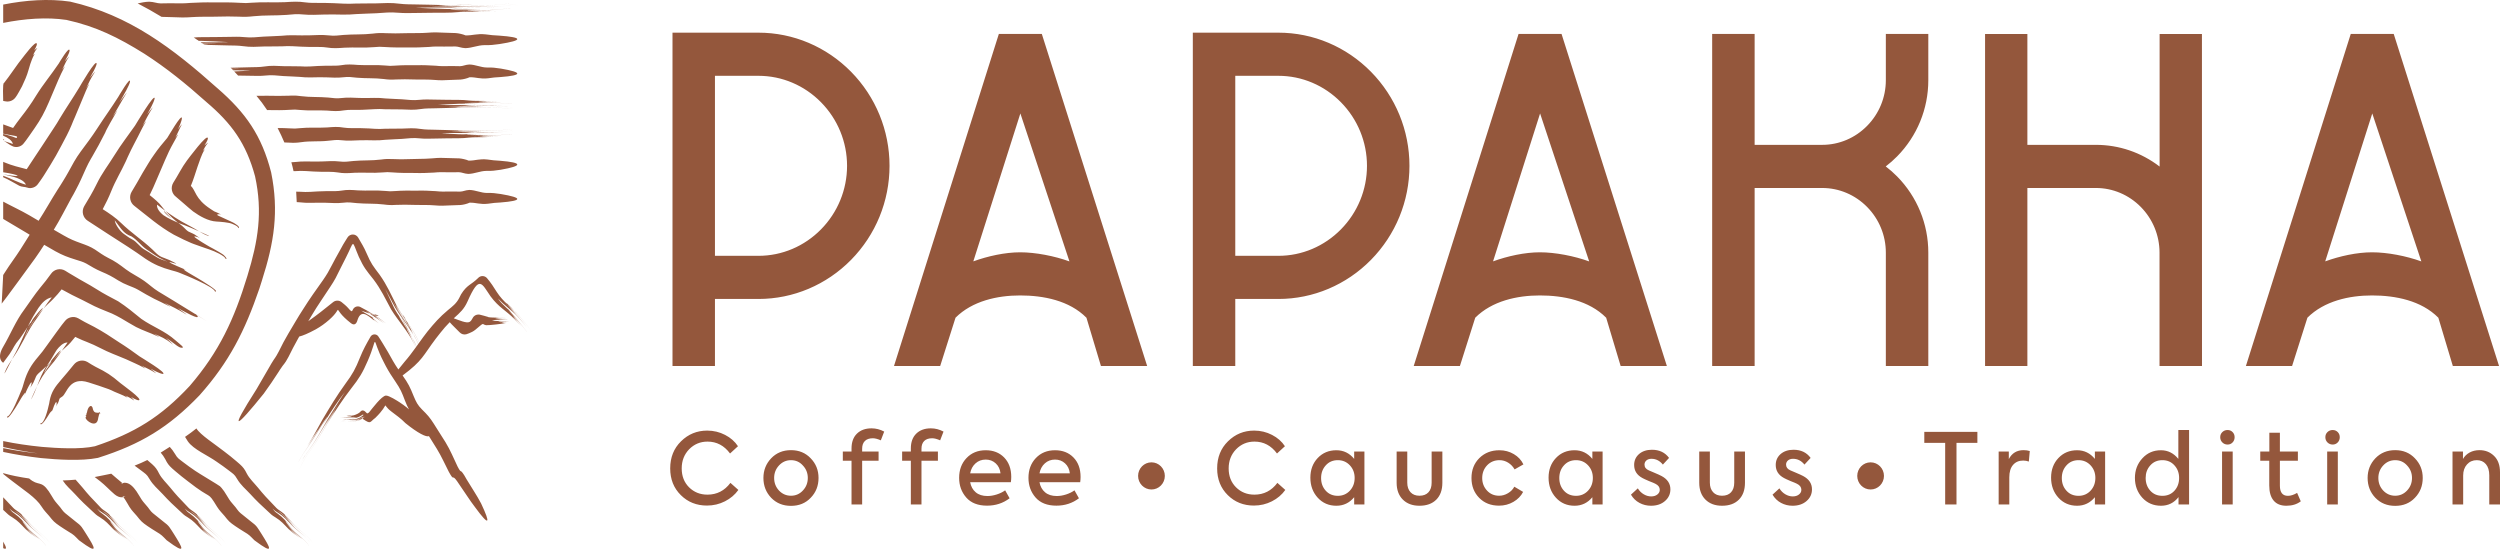 <svg width="164" height="36" viewBox="0 0 164 36" fill="none" xmlns="http://www.w3.org/2000/svg">
<g id="Frame 1" clip-path="url(#clip0_226_1445)">
<path id="path24" fill-rule="evenodd" clip-rule="evenodd" d="M71.271 20.843C70.149 19.711 68.449 19.381 66.921 19.381C65.423 19.381 63.783 19.744 62.682 20.841L61.675 24.011H58.646L65.524 2.228H68.344L75.254 24.011H72.222L71.271 20.843ZM81.034 19.612V24.011H78.249V23.806C78.249 16.653 78.249 9.501 78.249 2.348V2.143H78.451C80.255 2.143 82.059 2.143 83.862 2.143C86.148 2.143 88.32 3.067 89.935 4.707C91.55 6.348 92.46 8.555 92.46 10.877C92.46 13.2 91.55 15.407 89.935 17.048C88.32 18.688 86.147 19.612 83.862 19.612H81.034ZM46.901 19.612V24.011H44.116V23.806C44.116 16.653 44.116 9.501 44.116 2.348V2.143H44.318C46.131 2.143 47.943 2.143 49.755 2.143C52.041 2.143 54.213 3.067 55.829 4.707C57.444 6.348 58.353 8.555 58.353 10.877C58.353 13.2 57.444 15.407 55.829 17.048C54.213 18.688 52.041 19.612 49.755 19.612H46.901ZM141.671 10.926V2.232H144.447V2.437C144.447 9.56 144.451 16.683 144.451 23.806V24.011H141.665V16.571C141.665 15.444 141.222 14.374 140.439 13.578C139.655 12.782 138.602 12.332 137.493 12.332H132.996V24.011H130.22V2.232H132.996V9.502H137.493C139.008 9.502 140.467 10.002 141.671 10.926ZM115.104 9.502H119.539C120.648 9.502 121.701 9.052 122.484 8.255C123.268 7.46 123.711 6.39 123.711 5.263V2.228H126.497V5.263C126.497 7.142 125.761 8.928 124.454 10.256C124.22 10.494 123.97 10.715 123.705 10.917C123.97 11.119 124.22 11.34 124.454 11.578C125.761 12.906 126.497 14.692 126.497 16.571V24.011H123.711V16.571C123.711 15.444 123.268 14.374 122.484 13.578C121.701 12.782 120.648 12.332 119.539 12.332H115.104V24.011H112.318V23.806C112.318 16.681 112.318 9.558 112.318 2.434V2.228H115.104V9.502ZM105.365 20.843C104.242 19.711 102.544 19.381 101.015 19.381C99.517 19.381 97.877 19.744 96.776 20.841L95.769 24.011H92.74L99.617 2.228H102.438L109.347 24.011H106.315L105.365 20.843ZM159.956 20.843C158.834 19.711 157.134 19.381 155.606 19.381C154.107 19.381 152.468 19.744 151.366 20.841L150.36 24.011H147.331L154.209 2.228H157.029L163.938 24.011H160.906L159.956 20.843ZM66.936 7.441L63.849 17.146C64.799 16.8 65.933 16.551 66.921 16.551C67.931 16.551 69.174 16.793 70.156 17.149L66.936 7.441ZM81.034 4.973C81.034 8.909 81.034 12.846 81.034 16.782H83.862C85.408 16.782 86.874 16.155 87.966 15.046C89.057 13.938 89.674 12.447 89.674 10.878C89.674 9.308 89.058 7.817 87.966 6.708C86.874 5.599 85.408 4.973 83.862 4.973H81.034ZM46.901 4.973C46.901 8.909 46.901 12.846 46.901 16.782H49.755C51.301 16.782 52.767 16.156 53.859 15.046C54.95 13.938 55.567 12.447 55.567 10.878C55.567 9.308 54.951 7.817 53.859 6.708C52.768 5.599 51.3 4.973 49.755 4.973H46.901ZM101.03 7.441L97.944 17.146C98.893 16.8 100.027 16.551 101.015 16.551C102.025 16.551 103.268 16.793 104.25 17.149L101.03 7.441ZM155.621 7.441L152.534 17.146C153.484 16.8 154.617 16.551 155.606 16.551C156.616 16.551 157.858 16.793 158.84 17.149L155.621 7.441ZM0.209 0.3V1.503C1.611 1.223 3.066 1.112 4.359 1.306C6.309 1.733 7.771 2.466 9.463 3.521C10.938 4.471 12.197 5.497 13.511 6.668C13.516 6.673 13.521 6.678 13.527 6.683C15.202 8.103 16.147 9.408 16.732 11.566C17.243 13.916 16.932 15.806 16.235 18.079C16.235 18.079 16.23 18.095 16.23 18.096C15.36 20.948 14.39 23.054 12.444 25.319C10.555 27.346 8.831 28.408 6.225 29.275C6.218 29.278 6.24 29.271 6.229 29.274C5.268 29.491 3.733 29.4 2.756 29.316C1.855 29.226 1.022 29.105 0.209 28.934V29.324C0.935 29.491 1.68 29.625 2.481 29.741C1.679 29.656 0.934 29.545 0.209 29.396V29.646C0.998 29.818 1.809 29.947 2.685 30.049C3.793 30.155 5.318 30.256 6.416 30.038C6.419 30.038 6.454 30.027 6.454 30.027C9.222 29.148 11.064 28.042 13.092 25.927C15.041 23.737 16.061 21.713 17.013 18.937C17.073 18.755 17.131 18.573 17.187 18.389L17.188 18.384C17.978 15.915 18.309 13.882 17.788 11.313C17.167 8.89 16.122 7.399 14.262 5.786C14.261 5.786 14.284 5.806 14.284 5.806C11.345 3.18 8.482 0.987 4.599 0.106C3.197 -0.099 1.681 0.007 0.209 0.3ZM0.209 6.622C0.28 6.635 0.35 6.646 0.415 6.657C0.548 6.669 0.649 6.651 0.771 6.596C0.891 6.535 0.967 6.466 1.043 6.354C1.086 6.316 1.409 5.741 1.447 5.658C1.616 5.293 1.764 4.979 1.872 4.587C1.907 4.457 1.944 4.327 1.987 4.199C2.04 4.037 2.153 3.732 2.247 3.588C2.337 3.443 2.18 3.613 2.156 3.639C2.219 3.501 2.325 3.308 2.419 3.192C2.52 3.067 2.261 3.287 2.234 3.309C2.253 3.288 2.445 2.977 2.417 2.867C2.352 2.615 1.526 3.74 1.449 3.833C1.126 4.232 0.859 4.655 0.552 5.064C0.458 5.191 0.359 5.318 0.263 5.445C0.158 5.43 0.209 6.462 0.209 6.622ZM0.209 8.159V8.769C0.989 8.938 1.204 8.898 1.097 9.038C1.097 9.038 1.079 9.055 1.07 9.053C1.059 9.054 1.051 9.052 1.042 9.047C1.029 9.042 1.016 9.036 1.003 9.03C0.766 8.933 0.486 8.855 0.209 8.786C0.209 8.827 0.209 8.869 0.209 8.91L0.266 8.929C0.482 9.019 0.785 9.19 0.847 9.446C0.632 9.377 0.42 9.306 0.209 9.231V9.218C0.329 9.287 0.442 9.358 0.535 9.427C0.631 9.497 0.757 9.564 0.865 9.611C1.007 9.657 1.122 9.657 1.264 9.613C1.406 9.561 1.499 9.489 1.586 9.365C1.622 9.344 2.214 8.493 2.275 8.4C2.686 7.807 2.913 7.377 3.199 6.717C3.294 6.485 3.396 6.257 3.493 6.026C3.699 5.539 3.949 4.925 4.199 4.462C4.212 4.438 4.226 4.413 4.238 4.388C4.26 4.341 4.246 4.358 4.225 4.379C4.21 4.394 4.077 4.578 4.077 4.578C4.111 4.504 4.148 4.43 4.183 4.357C4.275 4.168 4.367 3.958 4.489 3.788C4.648 3.556 4.253 4.022 4.245 4.032C4.341 3.863 4.544 3.504 4.566 3.323C4.562 2.958 3.865 4.15 3.849 4.174C3.367 4.892 2.835 5.521 2.374 6.264C2.046 6.806 1.75 7.213 1.362 7.709C1.185 7.935 1.02 8.162 0.858 8.395C0.64 8.317 0.425 8.239 0.209 8.159ZM0.209 9.116V9.166L0.296 9.203C0.28 9.175 0.249 9.146 0.209 9.116ZM0.209 10.615V11.3C1.285 11.46 1.64 11.684 0.209 11.433C0.445 11.499 0.658 11.541 0.908 11.606C1.155 11.68 1.599 11.841 1.702 12.118C1.136 11.958 0.734 11.716 0.211 11.528L0.209 11.626C0.586 11.783 0.91 12.002 1.264 12.185C1.415 12.267 1.631 12.249 1.791 12.308C1.93 12.359 2.049 12.347 2.19 12.3C2.331 12.246 2.422 12.172 2.508 12.046C2.531 12.028 2.795 11.638 2.829 11.586C2.857 11.542 2.888 11.489 2.918 11.447C3.18 11.036 3.43 10.625 3.674 10.202C3.923 9.766 4.145 9.321 4.381 8.88C4.494 8.658 4.597 8.436 4.694 8.206C4.75 8.042 4.847 7.847 4.915 7.681C5.147 7.116 5.385 6.546 5.625 5.984C5.676 5.863 5.73 5.744 5.792 5.629C5.972 5.285 5.686 5.735 5.651 5.79C5.801 5.455 5.986 5.088 6.187 4.785C6.394 4.476 5.899 5.1 5.889 5.113C6.018 4.889 6.291 4.429 6.34 4.197C6.349 3.744 5.22 5.704 5.191 5.753C4.779 6.438 4.328 7.093 3.916 7.78C3.806 7.978 3.674 8.179 3.55 8.369C3.28 8.783 3.006 9.195 2.737 9.609C2.474 10.015 2.195 10.411 1.936 10.819C1.908 10.863 1.878 10.911 1.849 10.953C1.816 11.002 1.783 11.05 1.751 11.099C1.262 10.969 0.796 10.865 0.305 10.658L0.209 10.615ZM0.209 13.226V14.362L1.809 15.314C1.855 15.341 1.901 15.37 1.946 15.399C1.748 15.713 1.553 16.026 1.346 16.352C1.019 16.866 0.642 17.352 0.322 17.865C0.283 17.925 0.245 17.983 0.209 18.041L0.111 19.918C0.238 19.783 2.192 17.102 2.299 16.952C2.508 16.661 2.705 16.361 2.899 16.059C3.137 16.204 3.384 16.343 3.627 16.48C4.128 16.756 4.436 16.867 4.975 17.036C5.208 17.108 5.446 17.173 5.661 17.29C6.007 17.496 6.286 17.665 6.66 17.823C7.115 18.014 7.342 18.137 7.758 18.398C7.981 18.535 8.176 18.626 8.416 18.723C8.627 18.807 8.863 18.895 9.059 19.008C9.41 19.213 9.746 19.415 10.109 19.598C10.405 19.746 10.706 19.877 10.998 20.036C11.456 20.28 10.854 19.907 10.78 19.861C11.226 20.078 11.707 20.313 12.128 20.572C12.131 20.574 12.134 20.576 12.137 20.578C12.298 20.681 12.253 20.646 12.147 20.559C12.111 20.529 11.677 20.218 11.664 20.209L12.185 20.489C12.337 20.572 12.727 20.776 12.89 20.803C13.061 20.819 12.935 20.699 12.846 20.625L12.292 20.285C11.667 19.89 11.015 19.506 10.381 19.118C10.048 18.914 9.77 18.645 9.456 18.424C9.064 18.148 8.636 17.951 8.257 17.669C7.811 17.332 7.581 17.157 7.07 16.903C6.76 16.744 6.517 16.564 6.23 16.37C5.925 16.175 5.659 16.081 5.324 15.96C4.867 15.796 4.608 15.691 4.184 15.448C3.966 15.322 3.748 15.196 3.529 15.071C3.949 14.391 4.289 13.705 4.674 13.002C4.774 12.835 4.887 12.629 4.975 12.454C5.232 11.98 5.426 11.524 5.645 11.035C5.742 10.822 5.843 10.625 5.96 10.423C5.977 10.383 6.026 10.31 6.051 10.269C6.347 9.756 6.622 9.262 6.886 8.731C6.889 8.726 6.921 8.66 6.921 8.66C6.916 8.605 7.505 7.569 7.596 7.424C7.892 6.941 7.45 7.576 7.395 7.653C7.61 7.279 7.828 6.907 8.043 6.532C8.107 6.422 8.171 6.313 8.24 6.205C8.498 5.806 8.009 6.483 7.993 6.504C7.984 6.516 7.837 6.716 7.837 6.716C7.883 6.643 7.927 6.564 7.969 6.489C8.106 6.251 8.471 5.624 8.525 5.38C8.599 4.911 7.755 6.363 7.754 6.364C7.327 7.041 6.857 7.685 6.422 8.358C6.418 8.364 6.38 8.424 6.379 8.424C6.034 8.96 5.671 9.436 5.293 9.945C5.132 10.165 4.997 10.372 4.86 10.608C4.614 11.053 4.382 11.489 4.111 11.92C4.015 12.084 3.878 12.287 3.776 12.447C3.355 13.107 2.962 13.822 2.533 14.483C2.327 14.36 2.121 14.239 1.914 14.119C1.353 13.794 0.775 13.532 0.209 13.226ZM10.972 9.047C10.657 9.425 10.383 9.74 10.103 10.153C9.833 10.521 9.604 10.939 9.364 11.327C9.126 11.756 8.88 12.176 8.627 12.596C8.582 12.677 8.558 12.747 8.543 12.839C8.53 12.93 8.533 13.003 8.551 13.092C8.571 13.183 8.598 13.247 8.646 13.326C8.699 13.404 8.749 13.458 8.824 13.514C9.707 14.201 10.421 14.842 11.407 15.398C11.617 15.509 11.826 15.613 12.041 15.715C12.267 15.806 12.472 15.924 12.708 16.006C12.935 16.085 13.162 16.172 13.39 16.248C13.821 16.391 14.297 16.551 14.669 16.822C14.705 16.852 14.8 16.932 14.8 16.987C14.968 17.019 14.713 16.768 14.708 16.764C14.633 16.67 14.117 16.384 14.001 16.321C13.841 16.236 13.666 16.146 13.514 16.048C13.288 15.902 13.287 15.929 12.837 15.611C12.574 15.424 12.989 15.538 13.093 15.612C13.342 15.782 12.797 15.401 12.786 15.394C12.616 15.293 12.501 15.265 12.361 15.189C12.259 15.128 12.157 15.019 12.074 14.935C11.991 14.852 11.907 14.783 11.813 14.712C11.56 14.524 11.041 14.105 10.601 13.532C10.446 13.311 10.105 13.025 9.818 12.798C9.981 12.471 10.127 12.145 10.271 11.797C10.442 11.389 10.625 10.986 10.795 10.577C10.8 10.561 10.809 10.544 10.815 10.528C10.994 10.109 11.162 9.752 11.387 9.357C11.472 9.21 11.549 9.062 11.632 8.915C11.783 8.638 11.537 8.992 11.501 9.041C11.642 8.774 11.753 8.487 11.896 8.227C12.03 7.987 11.684 8.47 11.67 8.488C11.761 8.308 11.925 7.938 11.934 7.746C11.909 7.431 11.027 8.976 10.972 9.047ZM10.301 13.422C10.835 13.838 11.33 14.194 11.918 14.534C12.127 14.651 12.339 14.764 12.549 14.879C12.717 14.963 12.889 15.072 13.062 15.177C12.84 15.079 12.621 14.986 12.513 14.94C12.437 14.905 11.885 14.683 11.835 14.675C11.492 14.535 11.007 14.323 10.704 14.106C10.517 13.953 10.268 13.695 10.301 13.422ZM13.062 15.177C13.251 15.29 13.443 15.398 13.636 15.466C13.926 15.561 13.487 15.362 13.062 15.177ZM10.749 13.833L11.241 14.327C11.13 14.246 10.783 13.984 10.749 13.833ZM12.272 10.518C11.919 10.989 11.677 11.507 11.36 11.999C11.314 12.08 11.29 12.149 11.274 12.241C11.261 12.332 11.263 12.404 11.28 12.493C11.3 12.584 11.325 12.648 11.374 12.727C11.426 12.806 11.475 12.859 11.55 12.915C11.933 13.227 12.283 13.564 12.67 13.872C13.094 14.177 13.663 14.507 14.197 14.533C14.421 14.544 15.057 14.59 15.252 14.694C15.319 14.72 15.648 14.848 15.623 14.965C15.837 14.898 15.327 14.618 15.306 14.606C15.241 14.572 15.178 14.542 15.112 14.512C14.742 14.348 14.662 14.306 14.307 14.143C14.13 14.051 14.405 14.027 14.494 14.073C14.661 14.154 14.298 13.97 14.28 13.962C14.008 13.854 14.086 13.888 13.809 13.707C12.779 13.038 12.839 12.465 12.518 12.198C12.686 11.796 12.805 11.396 12.947 10.969C12.947 10.969 12.954 10.948 12.957 10.939C13.065 10.64 13.228 10.119 13.4 9.857C13.506 9.689 13.326 9.891 13.301 9.919C13.386 9.751 13.493 9.554 13.612 9.41C13.733 9.267 13.432 9.528 13.408 9.548C13.426 9.527 13.656 9.175 13.637 9.062C13.583 8.747 12.371 10.394 12.272 10.518ZM8.857 8.242C8.401 8.894 7.939 9.481 7.518 10.165C7.097 10.845 6.688 11.352 6.33 12.093C6.084 12.599 5.812 13.05 5.523 13.529C5.474 13.617 5.45 13.689 5.434 13.789C5.422 13.884 5.427 13.96 5.448 14.054C5.472 14.147 5.504 14.216 5.558 14.295C5.617 14.376 5.673 14.43 5.756 14.483C6.641 15.061 7.525 15.639 8.416 16.206C8.8 16.452 9.162 16.707 9.535 16.969C10.105 17.35 10.591 17.552 11.243 17.731C11.414 17.777 11.646 17.838 11.806 17.908C12.043 18 14.048 18.81 14.105 19.127C14.478 19.152 13.207 18.391 12.949 18.238C12.857 18.184 11.718 17.542 12.149 17.693C12.21 17.714 12.189 17.703 12.157 17.689C12.07 17.652 11.991 17.617 11.981 17.612C11.748 17.505 11.503 17.416 11.274 17.301C10.697 16.993 11.934 17.474 11.436 17.22C11.294 17.148 11.146 17.072 11.137 17.068C10.646 16.852 10.547 16.915 10.139 16.507C10.094 16.463 10.035 16.399 9.989 16.36C9.282 15.697 8.638 15.302 7.928 14.613C7.604 14.291 7.156 13.989 6.738 13.722C6.946 13.335 7.131 12.957 7.302 12.528C7.58 11.833 7.945 11.253 8.253 10.582C8.288 10.489 8.339 10.387 8.38 10.296C8.656 9.678 8.985 9.111 9.277 8.509C9.345 8.369 9.43 8.217 9.508 8.083C9.726 7.702 9.39 8.197 9.347 8.259C9.544 7.885 9.748 7.484 9.971 7.128C10.165 6.822 9.682 7.467 9.648 7.511C9.794 7.258 10.088 6.735 10.145 6.467C10.159 6.046 8.909 8.165 8.857 8.242ZM7.526 14.451C7.9 14.922 8.078 15.325 8.626 15.507C9.035 15.768 9.199 16.061 9.591 16.346C9.987 16.607 10.355 16.89 10.742 17.055C11.184 17.244 10.859 17.116 10.621 17.033C10.243 16.903 9.893 16.603 9.524 16.401C9.11 16.174 9.047 15.895 8.622 15.678C8.44 15.586 8.307 15.467 8.137 15.354C7.904 15.197 7.568 14.768 7.526 14.451ZM0.209 23.799C0.273 23.717 0.527 23.37 0.6 23.267C0.609 23.254 0.623 23.236 0.631 23.224C0.949 22.746 0.891 22.694 1.305 22.207C1.515 21.945 2.325 20.579 1.903 21.454C1.6 22.098 2.197 21.057 2.331 20.881C2.594 20.55 2.881 20.177 3.197 19.897C3.295 19.809 3.409 19.702 3.498 19.606C3.703 19.396 3.875 19.197 4.042 18.982C4.498 19.241 4.946 19.463 5.421 19.69C5.555 19.755 5.687 19.822 5.818 19.893C6.343 20.179 6.801 20.346 7.344 20.569C7.552 20.665 7.739 20.763 7.938 20.876C8.27 21.068 8.589 21.271 8.928 21.453C9.392 21.688 9.842 21.828 10.298 22.044C10.709 22.24 10.164 21.931 10.099 21.895C10.503 22.059 10.909 22.238 11.243 22.527C11.262 22.545 11.288 22.571 11.308 22.587C11.339 22.611 11.342 22.613 11.314 22.579C11.197 22.428 11.036 22.286 10.886 22.168C11.059 22.272 11.216 22.378 11.376 22.504C11.502 22.594 11.722 22.792 11.881 22.809C12.177 22.843 11.855 22.626 11.518 22.332C10.823 21.709 10.029 21.447 9.27 20.919C8.769 20.51 8.293 20.116 7.751 19.764C7.272 19.506 6.815 19.279 6.354 18.983C6.209 18.89 6.066 18.803 5.917 18.718C5.445 18.454 4.98 18.191 4.518 17.908C4.435 17.861 4.352 17.805 4.27 17.755C4.186 17.707 4.117 17.683 4.024 17.667C3.933 17.654 3.858 17.656 3.768 17.675C3.678 17.697 3.612 17.725 3.534 17.776C3.455 17.83 3.401 17.883 3.346 17.962C3.116 18.284 2.892 18.57 2.638 18.872C2.255 19.341 1.946 19.823 1.593 20.309C1.035 21.044 0.679 21.953 0.209 22.747C-0.261 23.542 0.209 23.799 0.209 23.799ZM3.394 19.509C3.394 19.509 3.391 19.513 3.389 19.515C3.031 19.957 2.716 20.462 2.383 20.927C1.824 21.669 1.434 22.635 0.887 23.426L0.796 23.559C0.834 23.484 0.862 23.43 0.871 23.414C1.383 22.531 1.668 21.625 2.172 20.761C2.291 20.577 2.397 20.38 2.521 20.201C2.74 19.889 3.001 19.584 3.384 19.509C3.385 19.511 3.392 19.509 3.394 19.509H3.394ZM0.796 23.559C0.623 23.813 0.447 24.089 0.337 24.367C0.163 24.816 0.607 23.928 0.796 23.559ZM2.828 20.189C2.658 20.418 2.494 20.651 2.323 20.88C2.088 21.182 1.824 21.656 1.678 22.013C1.393 22.681 1.932 21.286 2.134 20.976C2.171 20.923 2.209 20.87 2.249 20.819C2.347 20.695 2.684 20.26 2.828 20.189ZM9.152 23.377C8.71 23.053 8.282 22.75 7.817 22.458C7.29 22.102 6.739 21.745 6.181 21.444C5.979 21.335 5.768 21.23 5.564 21.126C5.418 21.051 5.28 20.96 5.137 20.883C4.975 20.797 4.833 20.776 4.653 20.812C4.475 20.857 4.356 20.935 4.243 21.082C4.188 21.115 3.183 22.511 3.061 22.683C2.88 22.944 2.709 23.169 2.501 23.408C2.045 23.937 1.774 24.404 1.577 25.074C1.535 25.225 1.443 25.549 1.372 25.677C1.302 25.847 0.723 27.331 0.464 27.327C0.461 27.649 1.012 26.764 1.192 26.459C1.306 26.263 1.446 26.011 1.587 25.834C1.676 25.723 1.672 25.764 1.634 25.868C1.628 25.881 1.579 26.043 1.575 26.054L1.64 25.872C1.717 25.655 1.856 25.367 1.976 25.175C2.155 24.889 2.05 25.324 1.984 25.447C1.816 25.729 2.18 25.121 2.188 25.104C2.386 24.717 2.294 24.679 2.656 24.377C2.803 24.252 2.941 24.116 3.081 23.984C3.243 23.826 3.547 23.447 3.236 23.908C3.217 23.936 3.153 24.017 3.142 24.042C3.113 24.081 3.11 24.089 3.148 24.051C3.385 23.797 3.612 23.516 3.836 23.249C3.985 23.076 4.127 22.93 4.304 22.785C4.511 22.619 4.741 22.352 4.938 22.099L5.076 22.166C5.272 22.262 5.523 22.368 5.727 22.444C6.296 22.657 6.845 22.998 7.413 23.216C7.5 23.25 7.587 23.287 7.674 23.321C8.079 23.481 8.473 23.649 8.866 23.838C9.031 23.906 9.26 24.026 9.419 24.116C9.712 24.277 9.336 24.019 9.287 23.984C9.575 24.126 9.888 24.272 10.159 24.442C10.427 24.612 9.887 24.191 9.872 24.179C10.068 24.289 10.472 24.506 10.681 24.531C11.025 24.497 9.241 23.441 9.152 23.377ZM4.434 22.468C4.242 22.734 4.054 23.003 3.869 23.274C3.658 23.581 3.461 23.835 3.213 24.113C2.884 24.494 2.646 24.898 2.434 25.328C2.598 24.897 2.748 24.47 3.078 23.981C3.29 23.685 3.447 23.41 3.63 23.099C3.661 23.051 3.687 23.003 3.72 22.956C3.874 22.756 4.151 22.452 4.434 22.468ZM2.434 25.328C2.319 25.563 2.211 25.805 2.101 26.054C2.086 26.09 2.069 26.137 2.051 26.172C2.043 26.187 2.042 26.204 2.057 26.177C2.221 25.88 2.33 25.603 2.434 25.328ZM3.998 22.986C3.935 23.065 3.873 23.152 3.814 23.233C3.603 23.523 3.392 23.789 3.165 24.065C3.099 24.145 3.04 24.226 2.99 24.316C2.777 24.699 2.998 24.186 3.112 24.015C3.211 23.863 3.336 23.696 3.449 23.555C3.549 23.431 3.648 23.308 3.754 23.19C3.805 23.136 3.924 23.011 3.998 22.987L3.998 22.986ZM7.903 25.135C7.27 24.596 7.004 24.43 6.267 24.062C6.08 23.963 5.913 23.857 5.734 23.745C5.573 23.658 5.432 23.635 5.252 23.666C5.073 23.707 4.951 23.784 4.835 23.929C4.562 24.266 4.292 24.592 4.007 24.919C3.623 25.364 3.364 25.709 3.255 26.298C3.243 26.369 3.212 26.567 3.188 26.625C3.162 26.758 2.909 27.84 2.639 27.776C2.69 28.048 3.151 27.285 3.152 27.283C3.425 26.813 3.405 27.064 3.479 26.806C3.51 26.705 3.578 26.526 3.632 26.436C3.739 26.259 3.738 26.543 3.679 26.642C3.572 26.83 3.782 26.482 3.812 26.421C3.929 26.18 3.821 26.163 4.08 26.017C4.39 25.82 4.537 24.664 5.827 25.091C6.265 25.235 6.695 25.364 7.124 25.526C7.254 25.576 7.374 25.632 7.499 25.695C7.742 25.804 8.07 25.919 8.293 26.049C8.468 26.15 8.255 25.976 8.225 25.95C8.398 26.032 8.602 26.13 8.755 26.244C8.907 26.36 8.628 26.071 8.603 26.044C8.629 26.065 9.001 26.279 9.109 26.257C9.394 26.2 8.028 25.246 7.903 25.135ZM6.421 27.537C6.444 27.393 6.543 26.939 6.575 27.181C6.574 27.162 6.579 26.968 6.474 27.076C6.462 27.089 6.306 27.072 6.26 27.058C6.159 27.024 6.107 26.929 6.068 26.731C5.958 26.486 5.776 26.755 5.74 26.901C5.733 26.933 5.69 27.151 5.657 27.16C5.63 27.168 5.683 27.204 5.683 27.204C5.668 27.229 5.643 27.257 5.612 27.241C5.582 27.218 5.667 27.328 5.667 27.328C5.667 27.328 5.606 27.328 5.616 27.41C5.646 27.619 6.296 28.064 6.421 27.537ZM13.547 21.059C13.314 20.913 13.079 20.769 12.846 20.625C12.822 20.605 12.8 20.588 12.788 20.579C13.042 20.736 13.294 20.899 13.547 21.059ZM19.253 34.728C19.197 34.678 19.133 34.618 19.084 34.561C18.775 34.212 18.594 33.966 18.205 33.687C18.014 33.558 18.01 33.523 17.87 33.355C18.019 33.495 18.054 33.53 18.234 33.636C18.66 33.9 18.834 34.129 19.158 34.492C19.529 34.875 19.908 35.078 20.276 35.502C20.288 35.515 20.301 35.531 20.312 35.545C20.301 35.531 20.289 35.515 20.277 35.501C19.896 35.069 19.52 34.873 19.159 34.489C18.771 34.044 18.834 34.109 19.171 34.48C19.545 34.859 19.935 35.059 20.299 35.481C20.351 35.539 20.447 35.662 20.447 35.662C20.398 35.603 20.35 35.538 20.299 35.481C19.933 35.059 19.547 34.85 19.185 34.463C18.872 34.097 18.682 33.839 18.282 33.559C18.204 33.507 18.195 33.496 18.284 33.55C18.685 33.802 18.902 34.09 19.208 34.446C19.25 34.493 19.293 34.536 19.339 34.58C19.295 34.536 19.249 34.487 19.209 34.44C18.401 33.435 18.521 33.554 19.257 34.399C19.625 34.785 20.002 34.984 20.371 35.42C20.47 35.534 20.55 35.652 20.657 35.762C20.552 35.653 20.468 35.534 20.372 35.419C20 34.982 19.624 34.781 19.26 34.391C18.932 34.011 18.757 33.77 18.33 33.48C18.142 33.359 18.114 33.296 17.957 33.138C17.583 32.758 17.255 32.403 16.919 31.985C16.671 31.683 16.364 31.405 16.187 31.059C16.054 30.789 15.954 30.652 15.733 30.452C15.663 30.39 15.591 30.329 15.521 30.268C15.253 30.035 14.987 29.827 14.706 29.613C14.115 29.147 13.126 28.518 12.885 28.105C12.649 28.295 12.4 28.48 12.139 28.659C12.197 28.757 12.256 28.855 12.323 28.954C12.69 29.485 13.617 29.862 14.219 30.294C14.494 30.484 14.761 30.667 15.025 30.874C15.279 31.075 15.381 31.11 15.543 31.399C15.807 31.846 16.088 32.05 16.424 32.414C16.799 32.828 17.163 33.175 17.576 33.548C17.77 33.729 17.82 33.794 18.059 33.934C18.445 34.169 18.625 34.39 18.931 34.707C19.187 34.949 19.416 35.102 19.693 35.302C19.455 35.112 19.156 34.915 18.955 34.686C18.775 34.487 18.764 34.472 18.957 34.682C19.188 34.923 19.434 35.095 19.693 35.302C19.711 35.317 19.73 35.332 19.748 35.347C19.585 35.209 19.411 35.085 19.247 34.948C19.302 34.994 19.361 35.042 19.42 35.084C18.464 34.294 19.675 35.217 19.874 35.382C19.602 35.132 19.247 34.913 19.008 34.636C18.686 34.269 18.723 34.305 19.015 34.627C19.385 35.007 19.771 35.207 20.135 35.623C20.183 35.677 20.229 35.739 20.276 35.795C20.273 35.79 20.27 35.786 20.267 35.781C20.224 35.729 20.181 35.671 20.137 35.621C19.778 35.209 19.387 34.995 19.038 34.606C18.627 34.108 18.595 34.029 19.083 34.563C19.138 34.621 19.193 34.675 19.253 34.728ZM10.542 29.691C10.656 29.827 10.761 29.968 10.841 30.122C10.974 30.393 11.073 30.53 11.294 30.73C11.364 30.792 11.436 30.853 11.507 30.915C11.774 31.147 12.04 31.355 12.321 31.569C13.988 32.884 13.558 32.135 14.245 33.252C14.41 33.51 14.542 33.625 14.728 33.845C14.992 34.182 15.072 34.266 15.428 34.509C15.62 34.633 15.802 34.763 16.001 34.878C16.372 35.096 16.387 35.14 16.686 35.44C18.057 36.469 17.721 35.929 17.161 35.032C16.883 34.611 16.883 34.517 16.439 34.193C16.271 34.059 16.106 33.92 15.936 33.788C15.669 33.583 15.655 33.547 15.454 33.277C15.316 33.102 15.158 32.95 15.038 32.765C14.922 32.589 14.827 32.409 14.704 32.229C14.652 32.153 14.594 32.077 14.533 32.007C14.499 31.969 14.466 31.933 14.429 31.898C14.366 31.838 13.004 31.028 12.808 30.888C12.533 30.698 12.267 30.515 12.002 30.308C11.748 30.107 11.646 30.072 11.484 29.783C11.373 29.594 11.258 29.448 11.137 29.316C10.935 29.447 10.738 29.572 10.542 29.691ZM13.5 34.728C13.444 34.678 13.381 34.618 13.331 34.561C13.022 34.212 12.841 33.966 12.453 33.687C12.261 33.558 12.258 33.523 12.117 33.355C12.267 33.495 12.302 33.53 12.482 33.636C12.907 33.9 13.081 34.129 13.406 34.492C13.777 34.875 14.156 35.078 14.524 35.502C14.143 35.069 13.767 34.873 13.407 34.489C13.018 34.044 13.081 34.109 13.419 34.48C13.793 34.859 14.183 35.059 14.547 35.481C14.598 35.539 14.695 35.662 14.695 35.662C14.645 35.603 14.598 35.538 14.547 35.481C14.181 35.059 13.795 34.85 13.433 34.463C13.119 34.097 12.93 33.839 12.53 33.559C12.452 33.507 12.442 33.496 12.532 33.55C12.932 33.802 13.149 34.09 13.456 34.446C13.498 34.493 13.541 34.536 13.586 34.58C13.543 34.536 13.496 34.487 13.457 34.44C12.649 33.435 12.769 33.554 13.505 34.399C13.872 34.785 14.249 34.984 14.619 35.42C14.717 35.534 14.798 35.652 14.905 35.762C14.8 35.653 14.716 35.534 14.62 35.419C14.248 34.982 13.872 34.781 13.507 34.391C13.18 34.011 13.005 33.77 12.577 33.48C12.389 33.359 12.362 33.296 12.205 33.138C11.83 32.758 11.503 32.403 11.166 31.985C10.919 31.683 10.612 31.405 10.434 31.059C10.301 30.789 10.202 30.652 9.981 30.452C9.91 30.39 9.839 30.329 9.768 30.268C9.733 30.237 9.699 30.208 9.664 30.178C9.406 30.306 9.132 30.428 8.829 30.546C8.978 30.651 9.126 30.759 9.273 30.874C9.527 31.075 9.629 31.11 9.791 31.399C10.054 31.846 10.335 32.05 10.672 32.414C11.047 32.828 11.411 33.175 11.823 33.548C12.018 33.729 12.067 33.794 12.307 33.934C12.693 34.169 12.873 34.39 13.179 34.707C13.434 34.949 13.664 35.102 13.94 35.302C13.703 35.112 13.404 34.915 13.203 34.686C13.022 34.487 13.012 34.472 13.204 34.682C13.436 34.923 13.682 35.095 13.94 35.302C13.959 35.317 13.977 35.332 13.995 35.347C13.832 35.209 13.659 35.085 13.494 34.948C13.55 34.994 13.609 35.042 13.667 35.084C12.712 34.294 13.923 35.217 14.121 35.382C13.85 35.132 13.494 34.913 13.255 34.636C12.933 34.269 12.97 34.305 13.263 34.627C13.633 35.007 14.018 35.207 14.383 35.623C14.43 35.677 14.477 35.739 14.523 35.795C14.521 35.79 14.518 35.786 14.514 35.781C14.471 35.729 14.429 35.671 14.384 35.621C14.025 35.209 13.635 34.995 13.286 34.606C12.874 34.108 12.843 34.029 13.33 34.563C13.386 34.621 13.441 34.675 13.5 34.728ZM6.212 31.293C6.329 31.385 6.448 31.477 6.569 31.569C6.903 31.832 7.184 32.146 7.511 32.424C7.592 32.49 7.66 32.536 7.757 32.577C7.873 32.621 7.967 32.632 8.09 32.613C8.111 32.608 8.319 32.572 8.185 32.58C8.132 32.58 8.081 32.572 8.034 32.545C8.014 32.533 8.03 32.543 8.04 32.553C8.095 32.607 8.145 32.679 8.189 32.744C8.299 32.912 8.389 33.081 8.493 33.252C8.657 33.51 8.789 33.625 8.976 33.845C9.24 34.182 9.32 34.266 9.675 34.509C9.867 34.633 10.05 34.763 10.249 34.878C10.619 35.096 10.635 35.14 10.933 35.44C12.304 36.469 11.969 35.929 11.409 35.032C11.13 34.611 11.13 34.517 10.687 34.193C10.518 34.059 10.353 33.92 10.183 33.788C9.916 33.583 9.903 33.547 9.702 33.277C9.564 33.102 9.406 32.95 9.285 32.765C9.17 32.589 9.075 32.409 8.952 32.229C8.899 32.153 8.842 32.077 8.781 32.007C8.747 31.969 8.713 31.933 8.676 31.898C8.613 31.838 8.557 31.794 8.481 31.75C8.373 31.691 8.283 31.667 8.159 31.668C8.09 31.673 7.847 31.736 7.938 31.72C7.988 31.713 8.035 31.717 8.082 31.736C8.114 31.751 8.091 31.744 8.067 31.726C7.795 31.514 7.562 31.289 7.298 31.074C7.109 31.113 6.922 31.148 6.76 31.184C6.575 31.223 6.393 31.26 6.212 31.293ZM4.961 31.467C5.107 31.643 5.271 31.811 5.414 31.985C5.75 32.403 6.078 32.758 6.453 33.138C6.609 33.296 6.637 33.359 6.825 33.48C7.252 33.77 7.427 34.011 7.755 34.391C8.12 34.781 8.496 34.982 8.867 35.419C8.964 35.534 9.047 35.653 9.152 35.762C9.046 35.652 8.965 35.534 8.866 35.42C8.497 34.984 8.12 34.785 7.753 34.399C7.016 33.554 6.897 33.435 7.705 34.44C7.744 34.487 7.79 34.536 7.834 34.58C7.788 34.536 7.746 34.493 7.703 34.446C7.397 34.09 7.18 33.802 6.779 33.55C6.69 33.496 6.7 33.507 6.778 33.559C7.177 33.839 7.367 34.097 7.681 34.463C8.042 34.85 8.429 35.059 8.794 35.481C8.845 35.538 8.893 35.603 8.942 35.662C8.942 35.662 8.846 35.539 8.794 35.481C8.43 35.059 8.04 34.859 7.666 34.48C7.329 34.109 7.266 34.044 7.654 34.489C8.015 34.873 8.391 35.069 8.772 35.501C8.403 35.078 8.024 34.875 7.654 34.492C7.329 34.129 7.154 33.9 6.729 33.636C6.549 33.53 6.514 33.495 6.365 33.355C6.505 33.523 6.509 33.558 6.7 33.687C7.089 33.966 7.27 34.212 7.579 34.561C7.628 34.618 7.692 34.678 7.748 34.728C7.688 34.675 7.633 34.622 7.578 34.564C7.091 34.029 7.122 34.108 7.533 34.606C7.883 34.995 8.273 35.21 8.632 35.621C8.676 35.671 8.719 35.729 8.762 35.781C8.765 35.786 8.768 35.79 8.771 35.795C8.724 35.739 8.678 35.677 8.63 35.623C8.266 35.207 7.88 35.007 7.511 34.627C7.218 34.305 7.181 34.269 7.502 34.636C7.742 34.913 8.097 35.132 8.369 35.382C8.17 35.217 6.96 34.295 7.915 35.084C7.857 35.042 7.798 34.994 7.742 34.948C7.906 35.085 8.08 35.209 8.243 35.347C8.225 35.332 8.206 35.317 8.188 35.302C7.93 35.095 7.683 34.924 7.452 34.682C7.26 34.472 7.27 34.487 7.45 34.687C7.652 34.916 7.95 35.112 8.188 35.303C7.911 35.102 7.682 34.949 7.426 34.707C7.121 34.39 6.941 34.169 6.554 33.934C6.316 33.794 6.266 33.73 6.071 33.549C5.659 33.175 5.294 32.828 4.92 32.414C4.615 32.084 4.355 31.885 4.113 31.518C4.394 31.51 4.676 31.493 4.961 31.467ZM0.209 31.09V31.038C0.473 31.113 0.739 31.178 1.009 31.232C1.315 31.294 1.616 31.346 1.912 31.388C2.526 31.926 2.68 31.475 3.199 32.229C3.322 32.409 3.418 32.589 3.533 32.765C3.653 32.95 3.811 33.102 3.949 33.277C4.151 33.547 4.164 33.583 4.431 33.788C4.601 33.92 4.766 34.059 4.934 34.193C5.378 34.517 5.378 34.611 5.656 35.032C6.217 35.929 6.552 36.469 5.18 35.44C4.882 35.14 4.867 35.096 4.496 34.878C4.298 34.763 4.115 34.633 3.923 34.509C3.567 34.266 3.488 34.182 3.223 33.845C3.037 33.625 2.905 33.51 2.741 33.252C2.358 32.631 1.529 32.131 0.816 31.569C0.608 31.41 0.407 31.255 0.209 31.09ZM0.209 33.449V32.622C0.366 32.794 0.528 32.964 0.7 33.138C0.857 33.296 0.884 33.359 1.073 33.48C1.5 33.77 1.675 34.011 2.002 34.391C2.367 34.781 2.743 34.982 3.115 35.419C3.211 35.534 3.295 35.653 3.4 35.762C3.293 35.652 3.212 35.534 3.114 35.42C2.745 34.984 2.367 34.785 2 34.399C1.264 33.554 1.144 33.435 1.952 34.44C1.991 34.487 2.038 34.536 2.082 34.58C2.036 34.536 1.993 34.493 1.951 34.446C1.645 34.09 1.428 33.802 1.027 33.55C0.937 33.496 0.947 33.507 1.025 33.559C1.425 33.839 1.614 34.097 1.928 34.463C2.29 34.85 2.676 35.059 3.042 35.481C3.093 35.538 3.141 35.603 3.19 35.662C3.19 35.662 3.093 35.539 3.042 35.481C2.678 35.059 2.288 34.859 1.914 34.48C1.576 34.109 1.514 34.044 1.902 34.489C2.262 34.873 2.639 35.069 3.019 35.501C2.651 35.078 2.272 34.875 1.901 34.492C1.576 34.129 1.402 33.9 0.977 33.636C0.797 33.53 0.762 33.495 0.613 33.355C0.753 33.523 0.757 33.558 0.948 33.687C1.336 33.966 1.518 34.212 1.827 34.561C1.876 34.618 1.939 34.678 1.995 34.728C1.936 34.675 1.881 34.622 1.825 34.564C1.338 34.029 1.37 34.108 1.78 34.606C2.13 34.995 2.521 35.21 2.88 35.621C2.924 35.671 2.967 35.729 3.01 35.781C3.013 35.786 3.016 35.79 3.019 35.795C2.972 35.739 2.926 35.677 2.878 35.623C2.514 35.207 2.127 35.007 1.758 34.627C1.466 34.305 1.429 34.269 1.75 34.636C1.989 34.913 2.345 35.132 2.617 35.382C2.418 35.217 1.207 34.295 2.163 35.084C2.104 35.042 2.045 34.994 1.99 34.948C2.154 35.085 2.328 35.209 2.491 35.347C2.472 35.332 2.454 35.317 2.436 35.302C2.177 35.095 1.931 34.924 1.7 34.682C1.507 34.472 1.518 34.487 1.698 34.687C1.899 34.916 2.198 35.112 2.436 35.303C2.159 35.102 1.929 34.949 1.674 34.707C1.368 34.39 1.188 34.169 0.802 33.934C0.563 33.794 0.513 33.73 0.318 33.549L0.209 33.449ZM0.209 35.96V35.531C0.417 35.891 0.485 36.089 0.209 35.96ZM13.615 35.041C13.633 35.055 13.687 35.098 13.667 35.084C14.365 35.623 14.301 35.574 13.615 35.041ZM7.863 35.041C7.88 35.055 7.935 35.098 7.915 35.084C8.613 35.623 8.548 35.574 7.863 35.041ZM2.11 35.041C2.128 35.055 2.183 35.098 2.163 35.084C2.86 35.623 2.796 35.574 2.11 35.041ZM31.358 0.742C31.397 0.743 31.536 0.745 31.487 0.745C33.134 0.752 32.953 0.757 31.358 0.742ZM19.429 12.573C19.519 12.574 19.608 12.576 19.699 12.58C19.943 12.594 20.12 12.602 20.365 12.586C20.7 12.562 21.026 12.546 21.361 12.54C21.462 12.535 21.569 12.539 21.67 12.539C21.895 12.539 22.163 12.544 22.384 12.506C22.797 12.433 23.079 12.46 23.487 12.49C24.094 12.525 24.662 12.467 25.276 12.526C25.533 12.556 25.651 12.555 25.908 12.534C26.397 12.498 26.856 12.501 27.345 12.507C27.756 12.494 28.172 12.513 28.583 12.539C28.906 12.575 29.161 12.573 29.484 12.564C29.718 12.558 29.947 12.568 30.18 12.57C30.378 12.568 30.526 12.472 30.79 12.46C31.208 12.472 31.539 12.653 31.943 12.658C32.287 12.647 32.524 12.677 32.859 12.729C34.298 12.972 34.295 13.169 32.833 13.283C32.543 13.297 32.3 13.317 32.013 13.364C31.482 13.424 31.253 13.288 30.807 13.295C30.64 13.374 30.387 13.436 30.207 13.449C29.984 13.463 29.757 13.462 29.533 13.474C29.16 13.497 28.873 13.506 28.498 13.471C28.117 13.439 27.728 13.451 27.345 13.445C27.082 13.439 26.82 13.431 26.558 13.429C26.363 13.427 26.174 13.438 25.98 13.441C25.667 13.46 25.488 13.456 25.174 13.413C24.595 13.339 24.01 13.379 23.42 13.326C23.096 13.292 22.845 13.252 22.518 13.298C22.134 13.345 21.746 13.314 21.361 13.301C21.039 13.295 20.726 13.296 20.404 13.306C20.126 13.315 19.926 13.296 19.652 13.271C19.59 13.266 19.527 13.261 19.465 13.258C19.458 13.029 19.447 12.801 19.429 12.573ZM19.256 11.228C19.3 11.227 19.344 11.226 19.389 11.225C19.64 11.21 19.822 11.204 20.074 11.221C20.416 11.246 20.748 11.263 21.089 11.27C21.419 11.276 21.821 11.256 22.14 11.31C22.526 11.38 22.803 11.363 23.187 11.338C23.205 11.336 23.243 11.332 23.259 11.333C23.88 11.304 24.46 11.367 25.087 11.312C25.351 11.284 25.473 11.288 25.735 11.309C26.235 11.349 26.703 11.349 27.203 11.347C27.625 11.362 28.047 11.345 28.468 11.321C28.798 11.287 29.058 11.29 29.387 11.301C29.626 11.307 29.86 11.298 30.098 11.296C30.295 11.299 30.45 11.396 30.721 11.409C31.149 11.397 31.489 11.216 31.898 11.211C32.251 11.221 32.494 11.191 32.837 11.137C34.313 10.882 34.295 10.665 32.808 10.546C32.514 10.53 32.266 10.51 31.974 10.464C31.425 10.404 31.199 10.541 30.74 10.537C30.601 10.467 30.277 10.399 30.127 10.389C29.898 10.377 29.667 10.38 29.437 10.37C29.057 10.351 28.764 10.346 28.382 10.386C28.071 10.417 27.755 10.417 27.443 10.424C27.366 10.425 27.277 10.423 27.202 10.43C26.729 10.443 26.28 10.458 25.806 10.436C25.488 10.419 25.306 10.424 24.989 10.467C24.395 10.543 23.799 10.505 23.195 10.56C22.861 10.596 22.602 10.637 22.264 10.592C21.874 10.546 21.48 10.579 21.089 10.593C20.76 10.6 20.438 10.6 20.109 10.591C19.827 10.583 19.625 10.603 19.348 10.629C19.269 10.635 19.191 10.64 19.113 10.645C19.169 10.843 19.217 11.038 19.256 11.228ZM31.616 8.798C31.317 8.791 31.037 8.79 30.738 8.797C30.511 8.814 30.329 8.819 30.102 8.808C29.718 8.787 29.334 8.768 28.95 8.738C29.336 8.726 29.718 8.721 30.105 8.726C30.325 8.73 30.509 8.719 30.728 8.7C31.061 8.676 31.392 8.691 31.724 8.697C32.193 8.706 32.568 8.717 33.038 8.652C33.15 8.635 33.256 8.615 33.369 8.609C33.256 8.614 33.15 8.634 33.038 8.651C32.565 8.714 32.194 8.705 31.725 8.696C31.393 8.688 31.061 8.673 30.729 8.689C30.676 8.693 30.67 8.691 30.727 8.686C31.048 8.656 31.401 8.673 31.725 8.677C32.188 8.681 32.571 8.689 33.034 8.622C33.26 8.586 33.424 8.551 33.652 8.605C33.398 8.554 33.28 8.584 33.034 8.622C32.566 8.687 32.192 8.674 31.725 8.662C31.392 8.653 31.059 8.634 30.726 8.65C30.505 8.665 30.327 8.669 30.107 8.658C29.459 8.622 29.378 8.61 30.107 8.637C30.325 8.645 30.503 8.64 30.721 8.623C31.006 8.607 31.29 8.619 31.574 8.629C31.285 8.614 31.013 8.606 30.723 8.606C30.503 8.617 30.326 8.618 30.108 8.597C30.001 8.589 30.006 8.581 30.109 8.582C30.322 8.584 30.502 8.576 30.716 8.559C31.052 8.537 31.389 8.554 31.725 8.563C32.184 8.573 32.56 8.586 33.019 8.526C33.304 8.483 33.429 8.456 33.72 8.527C33.804 8.549 33.881 8.568 33.967 8.581C33.88 8.568 33.805 8.546 33.72 8.527C33.426 8.454 33.305 8.482 33.019 8.524C32.558 8.584 32.185 8.569 31.726 8.557C31.389 8.548 31.055 8.53 30.718 8.547C30.502 8.563 30.327 8.568 30.109 8.559C29.58 8.535 29.052 8.526 28.523 8.51C28.231 8.502 27.908 8.507 27.62 8.462C27.16 8.386 26.787 8.418 26.328 8.437C25.965 8.447 25.608 8.431 25.245 8.446C25.001 8.46 24.825 8.467 24.58 8.45C24.452 8.441 24.325 8.433 24.197 8.425C23.991 8.414 23.788 8.413 23.583 8.404C23.265 8.401 22.87 8.422 22.562 8.373C22.148 8.3 21.866 8.328 21.457 8.361C20.85 8.398 20.282 8.344 19.669 8.408C19.412 8.44 19.293 8.44 19.035 8.422C18.754 8.404 18.484 8.399 18.212 8.4C18.372 8.709 18.52 9.026 18.654 9.345C18.756 9.348 18.858 9.351 18.961 9.357C19.28 9.376 19.457 9.371 19.774 9.325L19.771 9.326C20.348 9.238 20.948 9.302 21.527 9.233C21.847 9.198 22.098 9.158 22.422 9.201C22.808 9.249 23.197 9.216 23.583 9.203C23.905 9.195 24.218 9.196 24.539 9.206C24.818 9.214 25.019 9.195 25.293 9.169C25.651 9.138 26.007 9.139 26.365 9.112C26.765 9.078 27.125 9.029 27.528 9.076C27.856 9.112 28.187 9.096 28.517 9.09C29.043 9.082 29.568 9.067 30.095 9.069C30.331 9.069 30.524 9.054 30.757 9.028C31.078 8.997 31.401 9.004 31.723 8.998L32.579 8.968C32.291 8.984 32.011 8.98 31.723 8.978C30.851 8.967 30.752 8.96 31.723 8.974C32.01 8.977 32.291 8.982 32.579 8.968C32.612 8.966 32.646 8.964 32.679 8.961C32.385 8.982 32.091 8.976 31.796 8.972C31.897 8.973 32.001 8.976 32.101 8.974C31.977 8.972 31.847 8.963 31.723 8.955C31.432 8.935 31.339 8.921 31.723 8.918C32.108 8.917 32.452 8.924 32.84 8.89C32.453 8.924 32.108 8.915 31.723 8.908C30.496 8.878 30.615 8.875 31.723 8.892C32.202 8.898 32.585 8.905 33.066 8.838C33.27 8.806 33.38 8.776 33.588 8.815C33.58 8.812 33.572 8.81 33.565 8.808C33.37 8.776 33.256 8.806 33.066 8.835C32.58 8.9 32.206 8.888 31.723 8.873C31.395 8.861 31.07 8.842 30.741 8.843C30.539 8.848 30.528 8.839 30.738 8.812C31.041 8.791 31.312 8.792 31.616 8.798ZM31.52 6.821C31.253 6.828 31.004 6.826 30.738 6.819C30.511 6.801 30.329 6.796 30.102 6.806C29.648 6.829 29.195 6.847 28.742 6.882C29.198 6.893 29.648 6.9 30.105 6.893C30.325 6.889 30.509 6.899 30.728 6.919C31.061 6.941 31.392 6.926 31.724 6.92C32.193 6.911 32.569 6.9 33.038 6.966C33.141 6.981 33.241 7 33.346 7.008C33.241 7.001 33.141 6.982 33.038 6.967C32.566 6.903 32.193 6.912 31.725 6.921C31.396 6.928 31.058 6.945 30.73 6.926C30.492 6.908 30.507 6.912 30.727 6.933C31.056 6.959 31.395 6.945 31.725 6.941C32.188 6.936 32.571 6.929 33.034 6.995C33.251 7.03 33.416 7.065 33.634 7.017C33.39 7.063 33.272 7.032 33.034 6.995C32.566 6.931 32.192 6.944 31.725 6.954C31.392 6.964 31.059 6.981 30.726 6.965C30.506 6.95 30.327 6.946 30.107 6.957C29.247 7 29.128 7.015 30.107 6.979C30.325 6.97 30.504 6.976 30.721 6.992C30.973 7.007 31.223 6.999 31.474 6.991C31.218 7.003 30.979 7.007 30.723 7.007C30.503 6.995 30.327 6.995 30.108 7.012C29.768 7.039 29.797 7.045 30.109 7.038C30.323 7.034 30.502 7.041 30.716 7.058C31.053 7.079 31.389 7.063 31.725 7.055C32.184 7.045 32.561 7.032 33.019 7.093C33.304 7.134 33.43 7.163 33.72 7.091C33.804 7.069 33.881 7.05 33.967 7.036C33.88 7.05 33.804 7.073 33.72 7.091C33.428 7.164 33.304 7.136 33.019 7.094C32.558 7.034 32.185 7.048 31.726 7.059C31.389 7.069 31.055 7.086 30.718 7.069C30.502 7.052 30.326 7.048 30.109 7.057C29.58 7.081 29.052 7.089 28.523 7.104C28.231 7.112 27.907 7.106 27.62 7.152C27.16 7.227 26.787 7.195 26.329 7.176C25.966 7.164 25.608 7.181 25.245 7.166C25.001 7.152 24.825 7.144 24.58 7.161C24.314 7.18 24.051 7.194 23.785 7.202C23.718 7.204 23.65 7.204 23.583 7.207C23.264 7.211 22.87 7.19 22.561 7.24C22.148 7.313 21.865 7.286 21.457 7.254C20.85 7.218 20.282 7.274 19.669 7.213C19.412 7.182 19.293 7.182 19.036 7.202C18.546 7.236 18.089 7.23 17.599 7.221L17.524 7.223C17.298 6.879 17.061 6.562 16.822 6.283C17.081 6.286 17.342 6.28 17.6 6.282C18.058 6.288 18.504 6.299 18.963 6.278C19.014 6.277 19.068 6.272 19.12 6.27C19.361 6.262 19.532 6.276 19.772 6.31C20.346 6.385 20.938 6.346 21.526 6.398C21.848 6.434 22.098 6.473 22.424 6.429C22.809 6.381 23.197 6.413 23.583 6.426C23.905 6.433 24.218 6.432 24.54 6.422C24.818 6.414 25.019 6.432 25.292 6.458C25.65 6.489 26.006 6.487 26.365 6.513C26.766 6.547 27.125 6.596 27.529 6.548C27.857 6.512 28.188 6.528 28.517 6.534C29.043 6.541 29.568 6.555 30.095 6.553C30.33 6.552 30.524 6.567 30.757 6.594C31.078 6.624 31.4 6.617 31.723 6.622L32.523 6.647C32.254 6.635 31.991 6.638 31.723 6.64C30.77 6.652 30.53 6.662 31.723 6.645C31.991 6.642 32.255 6.637 32.523 6.647C32.557 6.649 32.592 6.651 32.626 6.654C32.323 6.636 32.026 6.643 31.723 6.647C31.717 6.647 31.71 6.647 31.704 6.648C31.71 6.647 31.716 6.647 31.723 6.647C31.821 6.651 31.925 6.644 32.024 6.645C31.924 6.647 31.822 6.653 31.723 6.658C31.324 6.683 31.166 6.701 31.723 6.701C32.089 6.701 32.425 6.694 32.794 6.724C32.425 6.694 32.09 6.702 31.723 6.709C31.4 6.716 31.068 6.732 30.746 6.715C30.649 6.708 30.655 6.71 30.746 6.719C31.06 6.746 31.407 6.73 31.723 6.726C32.202 6.72 32.585 6.713 33.066 6.781C33.261 6.811 33.374 6.841 33.573 6.806C33.566 6.809 33.557 6.811 33.55 6.813C33.364 6.84 33.247 6.812 33.066 6.783C32.581 6.718 32.206 6.73 31.723 6.744C31.396 6.755 31.069 6.775 30.741 6.768C30.368 6.753 30.347 6.768 30.738 6.81C31.007 6.824 31.249 6.828 31.52 6.822V6.821ZM15.362 4.686C15.716 4.671 16.069 4.655 16.424 4.629C16.435 4.629 16.446 4.627 16.457 4.626C16.446 4.626 16.434 4.625 16.424 4.626C16.044 4.618 15.668 4.611 15.29 4.611L15.22 4.54C15.883 4.506 15.952 4.496 15.202 4.521L15.164 4.482C15.304 4.469 15.291 4.463 15.147 4.465L15.128 4.445C15.559 4.43 15.99 4.423 16.421 4.411C16.713 4.403 17.038 4.409 17.325 4.364C17.785 4.29 18.158 4.322 18.616 4.341C18.978 4.353 19.336 4.337 19.699 4.352C19.943 4.367 20.12 4.374 20.365 4.358C20.7 4.334 21.026 4.318 21.361 4.312C21.462 4.308 21.569 4.311 21.67 4.311C21.895 4.311 22.163 4.315 22.384 4.277C22.797 4.204 23.079 4.231 23.487 4.261C24.094 4.297 24.662 4.239 25.276 4.298C25.533 4.328 25.651 4.326 25.908 4.306C26.397 4.27 26.856 4.273 27.345 4.278C27.756 4.266 28.172 4.285 28.583 4.311C28.906 4.346 29.161 4.345 29.484 4.335C29.718 4.33 29.947 4.34 30.18 4.342C30.378 4.34 30.526 4.244 30.79 4.231C31.208 4.243 31.539 4.425 31.943 4.429C32.287 4.419 32.524 4.448 32.859 4.5C34.298 4.744 34.295 4.941 32.833 5.055C32.543 5.069 32.3 5.089 32.013 5.136C31.482 5.195 31.253 5.06 30.807 5.067C30.64 5.145 30.387 5.207 30.207 5.22C29.984 5.234 29.757 5.234 29.533 5.246C29.16 5.268 28.873 5.278 28.498 5.243C28.117 5.21 27.728 5.223 27.345 5.217C27.082 5.211 26.82 5.203 26.558 5.201C26.363 5.199 26.174 5.209 25.98 5.213C25.667 5.232 25.488 5.227 25.174 5.184C24.595 5.11 24.01 5.151 23.42 5.098C23.096 5.063 22.845 5.024 22.518 5.069C22.134 5.117 21.746 5.085 21.361 5.072C21.039 5.066 20.726 5.068 20.404 5.078C20.126 5.087 19.926 5.068 19.652 5.043C19.295 5.013 18.938 5.015 18.58 4.989C18.177 4.955 17.819 4.907 17.414 4.955C17.087 4.992 16.756 4.976 16.428 4.971C16.158 4.967 15.889 4.962 15.62 4.958C15.534 4.867 15.448 4.776 15.362 4.686ZM13.027 2.678C13.095 2.678 13.166 2.68 13.24 2.682C13.813 2.706 14.383 2.722 14.954 2.761C14.966 2.761 14.978 2.762 14.99 2.764C14.979 2.764 14.966 2.765 14.954 2.765C14.38 2.775 13.812 2.786 13.238 2.774L13.162 2.774L13.245 2.833C14.435 2.885 14.623 2.903 13.28 2.858L13.322 2.89C13.826 2.923 13.799 2.932 13.367 2.922L13.392 2.94C13.912 2.959 14.431 2.966 14.952 2.98C15.269 2.988 15.62 2.982 15.931 3.027C16.431 3.101 16.834 3.069 17.33 3.049C17.723 3.038 18.11 3.054 18.504 3.039C18.769 3.024 18.961 3.017 19.227 3.033C19.589 3.056 19.943 3.072 20.306 3.079C20.415 3.083 20.532 3.08 20.642 3.08C20.886 3.079 21.176 3.074 21.416 3.113C21.862 3.186 22.168 3.159 22.61 3.128C23.268 3.093 23.884 3.151 24.549 3.092C24.828 3.062 24.957 3.064 25.235 3.084C25.765 3.12 26.263 3.117 26.792 3.112C27.238 3.125 27.689 3.105 28.134 3.08C28.484 3.044 28.76 3.046 29.111 3.055C29.365 3.06 29.612 3.05 29.865 3.048C30.08 3.05 30.24 3.146 30.526 3.159C30.979 3.147 31.338 2.965 31.776 2.961C32.149 2.971 32.406 2.942 32.769 2.89C34.329 2.647 34.325 2.449 32.741 2.336C32.427 2.321 32.164 2.302 31.852 2.254C31.277 2.195 31.028 2.33 30.545 2.323C30.364 2.245 30.09 2.183 29.895 2.169C29.652 2.156 29.407 2.157 29.163 2.145C28.759 2.122 28.449 2.112 28.042 2.148C27.628 2.18 27.207 2.167 26.792 2.174C26.507 2.18 26.223 2.187 25.939 2.19C25.727 2.192 25.523 2.181 25.313 2.177C24.973 2.158 24.779 2.163 24.439 2.206C23.812 2.28 23.177 2.24 22.537 2.292C22.186 2.327 21.915 2.366 21.561 2.321C21.144 2.273 20.724 2.305 20.306 2.317C19.957 2.324 19.618 2.322 19.269 2.313C18.967 2.303 18.75 2.322 18.454 2.348C18.066 2.378 17.68 2.376 17.291 2.402C16.855 2.435 16.467 2.483 16.028 2.435C15.673 2.399 15.315 2.414 14.959 2.42C14.388 2.426 13.819 2.44 13.248 2.437C13.056 2.437 12.89 2.444 12.712 2.46C12.794 2.515 12.876 2.572 12.957 2.629C13.025 2.63 13.033 2.636 12.979 2.644L13.027 2.678ZM30.837 0.567C30.562 0.562 30.307 0.566 30.033 0.573C29.757 0.591 29.534 0.597 29.257 0.588C28.613 0.563 27.971 0.548 27.327 0.509C27.313 0.508 27.3 0.508 27.286 0.506C27.299 0.506 27.314 0.505 27.327 0.505C27.974 0.495 28.613 0.484 29.26 0.496C29.529 0.501 29.754 0.491 30.022 0.472C30.428 0.45 30.831 0.465 31.238 0.471C31.809 0.479 32.269 0.49 32.842 0.424C32.954 0.41 33.067 0.394 33.181 0.385C33.066 0.393 32.955 0.41 32.841 0.423C32.266 0.487 31.81 0.478 31.238 0.469C30.835 0.462 30.425 0.447 30.023 0.466C29.449 0.501 29.568 0.49 30.02 0.456C30.423 0.431 30.833 0.445 31.238 0.449C31.803 0.454 32.272 0.461 32.836 0.394C33.087 0.362 33.291 0.326 33.544 0.369C33.26 0.329 33.111 0.359 32.836 0.394C32.265 0.459 31.809 0.447 31.238 0.437C30.831 0.428 30.427 0.411 30.02 0.428C29.75 0.443 29.532 0.448 29.262 0.438C27.898 0.384 27.691 0.367 29.263 0.413C29.529 0.422 29.748 0.416 30.014 0.399C30.269 0.387 30.521 0.391 30.776 0.397C30.517 0.388 30.275 0.388 30.016 0.389C29.747 0.402 29.532 0.402 29.264 0.388C28.535 0.345 28.609 0.337 29.265 0.352C29.528 0.358 29.745 0.351 30.006 0.334C30.417 0.313 30.828 0.329 31.239 0.337C31.798 0.347 32.258 0.36 32.818 0.299C33.166 0.257 33.319 0.229 33.674 0.3C33.776 0.323 33.87 0.341 33.975 0.354C33.868 0.341 33.777 0.318 33.674 0.299C33.316 0.228 33.167 0.255 32.818 0.298C32.256 0.358 31.8 0.344 31.239 0.333C30.829 0.324 30.421 0.307 30.01 0.325C29.745 0.341 29.531 0.346 29.266 0.337C28.62 0.314 27.976 0.307 27.329 0.292C26.973 0.284 26.577 0.29 26.227 0.245C25.664 0.17 25.21 0.203 24.651 0.222C24.209 0.234 23.773 0.217 23.329 0.233C23.031 0.247 22.815 0.255 22.515 0.238C22.107 0.215 21.709 0.199 21.3 0.192C21.177 0.188 21.046 0.191 20.922 0.191C20.648 0.191 20.32 0.196 20.05 0.158C19.547 0.085 19.203 0.112 18.705 0.142C17.964 0.177 17.27 0.119 16.521 0.178C16.207 0.208 16.063 0.207 15.749 0.186C15.153 0.15 14.592 0.153 13.996 0.159C13.493 0.146 12.985 0.165 12.485 0.191C12.09 0.227 11.779 0.225 11.384 0.216C11.099 0.211 10.82 0.22 10.535 0.223C10.293 0.22 10.113 0.125 9.79 0.112C9.517 0.118 9.274 0.173 9.031 0.224C9.558 0.493 10.085 0.794 10.6 1.106C10.84 1.115 11.084 1.115 11.325 1.126C11.78 1.149 12.13 1.158 12.588 1.123C13.054 1.09 13.529 1.103 13.996 1.096C14.316 1.09 14.636 1.083 14.957 1.08C15.195 1.079 15.424 1.089 15.662 1.093C16.044 1.112 16.262 1.107 16.645 1.064C17.351 0.99 18.066 1.031 18.787 0.978C19.182 0.943 19.488 0.904 19.887 0.949C20.356 0.997 20.829 0.965 21.3 0.953C21.693 0.946 22.075 0.948 22.468 0.958C22.808 0.967 23.052 0.948 23.386 0.923C23.822 0.893 24.258 0.895 24.695 0.869C25.186 0.835 25.623 0.787 26.117 0.836C26.518 0.871 26.921 0.856 27.322 0.851C27.965 0.844 28.606 0.83 29.248 0.833C29.536 0.834 29.772 0.82 30.056 0.794C30.449 0.764 30.842 0.771 31.235 0.766L32.128 0.746C31.83 0.755 31.534 0.752 31.235 0.75C30.84 0.747 30.445 0.735 30.05 0.753C30.027 0.755 30.034 0.754 30.052 0.752C30.423 0.724 30.861 0.742 31.235 0.746C31.534 0.748 31.83 0.753 32.128 0.746C32.172 0.744 32.216 0.743 32.26 0.741C31.916 0.754 31.578 0.748 31.235 0.744C31.191 0.747 31.129 0.743 31.083 0.742C31.132 0.742 31.187 0.745 31.235 0.744C31.317 0.742 31.404 0.746 31.487 0.745C31.407 0.744 31.31 0.733 31.235 0.736C30.61 0.709 30.358 0.685 31.236 0.688C31.657 0.69 32.051 0.696 32.473 0.671C32.051 0.696 31.658 0.688 31.236 0.682C30.842 0.675 30.437 0.659 30.043 0.678C29.668 0.701 29.7 0.697 30.043 0.67C30.436 0.646 30.842 0.66 31.236 0.665C31.821 0.67 32.289 0.678 32.876 0.61C33.102 0.581 33.242 0.551 33.474 0.581C33.464 0.578 33.453 0.577 33.444 0.574C33.229 0.552 33.086 0.581 32.875 0.607C32.284 0.674 31.825 0.662 31.236 0.649C30.838 0.639 30.437 0.619 30.039 0.629C29.355 0.655 29.319 0.636 30.033 0.578C30.309 0.569 30.559 0.563 30.837 0.567ZM31.926 6.647C31.955 6.646 32.063 6.645 32.024 6.645C33.219 6.645 33.396 6.635 31.926 6.647ZM32.008 8.972C32.037 8.972 32.137 8.973 32.101 8.974C33.377 8.965 33.169 8.976 32.008 8.972ZM22.365 27.403C22.364 27.403 22.352 27.405 22.355 27.403C22.347 27.406 22.339 27.409 22.332 27.412C22.284 27.429 22.358 27.404 22.365 27.403ZM26.825 21.646C26.514 21.179 26.088 20.676 25.845 20.178C25.648 19.774 25.467 19.364 25.272 18.96C25.497 19.35 25.694 19.75 25.906 20.147C26.378 20.947 26.909 21.499 27.328 22.362C27.361 22.435 27.394 22.508 27.426 22.581L27.321 22.727C27.277 22.628 27.234 22.529 27.189 22.428C26.825 21.715 25.352 19.553 26.825 21.646ZM28.592 22.211C28.69 22.086 28.788 21.961 28.886 21.836C29.093 21.574 29.284 21.354 29.503 21.135C29.633 21.297 29.846 21.484 30.15 21.799C30.211 21.862 30.27 21.898 30.352 21.924C30.436 21.947 30.504 21.948 30.589 21.928C30.609 21.926 30.739 21.875 30.766 21.864C30.922 21.8 31.03 21.75 31.168 21.644C31.846 21.076 31.564 21.281 31.891 21.334C32.146 21.337 32.923 21.25 33.185 21.188C32.674 21.213 32.74 21.221 33.185 21.188C33.192 21.188 33.199 21.188 33.206 21.187C33.138 21.19 33.071 21.193 33.004 21.196C33.026 21.195 33.053 21.194 33.076 21.191C33.373 21.176 33.27 21.18 33.06 21.19C32.728 21.178 33.115 21.141 33.237 21.137C32.353 21.158 32.936 21.124 33.367 21.114C33.366 21.113 33.365 21.113 33.363 21.112C33.248 21.114 32.2 21.094 32.949 21.051C32.738 21.058 32.476 21.07 32.271 21.015C32.619 20.962 32.975 20.964 33.325 20.953C32.334 20.973 32.777 20.94 33.361 20.926C33.008 20.936 31.794 20.905 32.93 20.907C31.889 20.839 33.193 20.841 33.402 20.849C33.269 20.84 32.019 20.855 32.018 20.791C32.018 20.781 31.51 20.651 31.462 20.639C31.406 20.625 31.32 20.634 31.265 20.651C31.237 20.659 31.213 20.669 31.187 20.682C31.096 20.733 31.04 20.794 30.994 20.888C30.943 20.982 30.898 21.061 30.806 21.117C30.607 21.229 30.109 21.002 29.767 20.88L29.794 20.856C30.189 20.502 30.448 20.272 30.672 19.77C31.452 18.003 31.596 18.596 32.18 19.438C32.737 20.19 33.17 20.341 33.762 20.943L34.13 21.328C34.013 21.195 33.893 21.064 33.774 20.932C33.449 20.582 33.221 20.334 33.777 20.93C33.895 21.062 34.014 21.194 34.13 21.328C34.143 21.343 34.155 21.358 34.168 21.373C34.045 21.228 33.919 21.087 33.793 20.946C33.839 20.997 33.885 21.05 33.933 21.1C34.406 21.633 34.429 21.657 33.899 21.06C33.861 21.014 33.823 20.966 33.786 20.921C33.644 20.742 33.587 20.662 33.811 20.897C33.968 21.067 34.119 21.236 34.266 21.415C34.12 21.236 33.969 21.065 33.817 20.892C33.34 20.375 33.155 20.16 33.827 20.883C34.096 21.183 34.329 21.445 34.565 21.777C34.563 21.772 34.56 21.768 34.558 21.764C34.328 21.442 34.093 21.171 33.839 20.872C33.47 20.456 32.927 19.857 33.81 20.747C33.435 20.343 32.975 20.04 32.663 19.581C33.081 20.02 33.526 20.307 33.949 20.77C34.18 21.033 34.396 21.279 34.606 21.561C34.397 21.277 34.181 21.033 33.949 20.769C33.406 20.184 33.193 19.933 33.962 20.758C34.235 21.062 34.485 21.34 34.721 21.676C34.481 21.339 34.24 21.06 33.971 20.75C33.281 20.006 32.3 19.05 33.89 20.623C32.734 19.4 33.296 19.895 34.033 20.692C34.372 21.082 34.629 21.388 34.913 21.823C34.627 21.384 34.374 21.082 34.036 20.689C33.51 20.106 33.036 19.838 32.592 19.16C32.372 18.808 32.215 18.564 31.945 18.243C31.904 18.199 31.868 18.171 31.814 18.145C31.759 18.122 31.715 18.112 31.656 18.11C31.596 18.11 31.551 18.119 31.497 18.142C31.442 18.167 31.406 18.194 31.364 18.237C31.364 18.237 31.358 18.244 31.357 18.245C30.893 18.702 30.639 18.674 30.246 19.308C30.201 19.387 30.161 19.466 30.123 19.55C29.939 19.908 29.689 20.094 29.386 20.342C28.832 20.807 28.496 21.191 28.043 21.746C27.855 21.985 27.678 22.229 27.503 22.473C27.479 22.419 27.456 22.366 27.432 22.311C27.014 21.443 26.483 20.884 26.029 20.073C25.653 19.327 25.4 18.725 24.909 18.03C24.466 17.443 24.346 17.306 24.048 16.616C23.875 16.211 23.715 15.966 23.496 15.586C23.455 15.519 23.414 15.478 23.348 15.438C23.28 15.401 23.224 15.385 23.148 15.383C23.071 15.384 23.014 15.399 22.946 15.435C22.88 15.474 22.838 15.515 22.796 15.58C22.735 15.678 22.673 15.775 22.613 15.873C22.451 16.124 22.381 16.303 22.225 16.558C22.149 16.683 22.077 16.821 22.007 16.95C21.837 17.265 21.676 17.585 21.5 17.895C21.404 18.065 21.296 18.212 21.19 18.374C20.742 19.004 20.303 19.616 19.892 20.273C19.548 20.795 19.242 21.345 18.916 21.882C18.649 22.334 18.528 22.575 18.296 23.041C18.029 23.549 18.082 23.381 17.79 23.868C17.771 23.902 17.727 23.968 17.715 24C17.433 24.494 17.118 25.035 16.83 25.526C14.947 28.475 15.481 28.084 17.302 25.822C17.643 25.35 17.966 24.882 18.279 24.39C18.305 24.349 18.332 24.3 18.359 24.262C18.689 23.756 18.624 23.969 18.926 23.41C19.151 22.969 19.297 22.66 19.545 22.229C19.572 22.179 19.601 22.128 19.63 22.077C19.86 22.023 20.22 21.874 20.715 21.605C21.05 21.415 21.307 21.23 21.598 20.976C22.645 20.052 21.619 20.108 23.026 21.205C23.262 21.385 23.396 21.219 23.455 20.985C23.725 20.16 24.264 20.836 24.776 21.215C24.403 20.935 24.389 20.853 24.852 21.211C24.267 20.759 24.437 20.815 24.531 20.87C24.258 20.699 23.965 20.56 23.7 20.378C26.271 21.329 23.388 19.918 25.198 21.214C24.802 20.924 23.173 19.871 24.589 20.737C23.43 19.943 25.024 20.986 25.333 21.218C24.729 20.757 24.316 20.488 23.629 20.134C23.58 20.111 23.54 20.102 23.485 20.1C23.432 20.099 23.39 20.107 23.34 20.126C23.29 20.147 23.255 20.171 23.217 20.21C23.179 20.25 23.156 20.286 23.136 20.337C23.072 20.482 23.024 20.417 22.827 20.194C22.697 20.048 22.553 19.937 22.402 19.813C22.313 19.748 22.23 19.721 22.12 19.722C22.01 19.727 21.929 19.758 21.842 19.828C21.318 20.251 20.82 20.651 20.27 21.038L20.221 21.076L20.45 20.688C20.835 20.031 21.273 19.429 21.681 18.792C21.802 18.611 21.909 18.436 22.015 18.244C22.25 17.794 22.46 17.335 22.698 16.886C23.281 15.747 23.046 15.699 23.538 16.846C23.875 17.576 24.028 17.733 24.509 18.341C25 18.993 25.269 19.581 25.651 20.285C26.124 21.06 26.711 21.663 27.114 22.464C27.158 22.547 27.246 22.741 27.245 22.738C27.204 22.648 27.164 22.549 27.12 22.462C26.054 20.416 26.303 20.923 27.121 22.461C27.165 22.548 27.205 22.648 27.245 22.738L27.272 22.795C27.042 23.112 26.809 23.425 26.55 23.721C26.384 23.916 26.245 24.088 26.132 24.237C26.011 24.06 25.896 23.881 25.784 23.686C25.559 23.279 25.338 22.891 25.091 22.498C25.011 22.359 24.913 22.22 24.828 22.083C24.797 22.034 24.765 22.003 24.716 21.974C24.665 21.947 24.623 21.937 24.566 21.936C24.509 21.937 24.467 21.948 24.417 21.976C24.368 22.005 24.337 22.037 24.307 22.085C24.031 22.562 23.823 22.94 23.614 23.456C23.313 24.205 23.136 24.529 22.657 25.176C22.102 25.939 21.632 26.721 21.152 27.532C20.825 28.105 20.529 28.696 20.161 29.244C20.159 29.246 20.16 29.245 20.161 29.244C20.161 29.244 20.161 29.243 20.161 29.244C21.279 27.544 21.714 26.902 20.161 29.244C20.161 29.244 20.161 29.243 20.161 29.244C20.136 29.282 20.107 29.321 20.081 29.358C20.104 29.324 20.142 29.277 20.161 29.244C20.343 28.986 20.502 28.732 20.662 28.459C20.604 28.559 20.544 28.657 20.485 28.757C21.302 27.47 20.563 28.728 20.201 29.273C20.137 29.368 20.065 29.463 20 29.558C20.066 29.462 20.133 29.367 20.201 29.273C20.593 28.708 20.881 28.16 21.238 27.587C21.318 27.462 21.315 27.47 21.242 27.59C20.895 28.169 20.605 28.723 20.216 29.284C19.971 29.629 19.778 29.915 19.582 30.292C19.587 30.285 19.591 30.278 19.596 30.27C19.788 29.902 19.979 29.623 20.22 29.288C20.611 28.733 20.911 28.174 21.276 27.611C21.531 27.23 21.561 27.206 21.307 27.631C21.166 27.87 21.03 28.11 20.893 28.35C21.027 28.119 21.167 27.855 21.314 27.636C21.733 26.968 22.142 26.335 22.631 25.715C22.197 26.361 21.793 27.019 21.386 27.681C21.035 28.262 20.739 28.821 20.346 29.38C20.17 29.643 19.996 29.871 19.839 30.15C19.996 29.876 20.164 29.637 20.347 29.381C20.742 28.813 21.033 28.261 21.391 27.683C21.555 27.424 21.541 27.451 21.397 27.688C21.047 28.27 20.756 28.831 20.364 29.394C20.125 29.731 19.925 30.025 19.738 30.395C19.931 30.017 20.121 29.739 20.367 29.396C20.76 28.839 21.062 28.276 21.419 27.702C22.467 26.062 22.536 25.982 21.439 27.715C21.302 27.934 21.172 28.155 21.042 28.377C21.17 28.166 21.307 27.92 21.448 27.72C22.217 26.554 22.123 26.725 21.486 27.745C21.131 28.325 20.832 28.885 20.436 29.446C20.081 29.939 19.89 30.24 19.633 30.79C19.894 30.236 20.082 29.94 20.437 29.447C20.834 28.888 21.135 28.327 21.493 27.749C21.988 26.968 22.473 26.211 23.041 25.481C23.566 24.813 23.783 24.459 24.123 23.673C24.874 21.956 24.292 22.051 25.166 23.738C25.213 23.831 25.261 23.929 25.311 24.02C25.508 24.387 25.711 24.699 25.944 25.041C26.281 25.539 26.355 25.725 26.566 26.281C26.656 26.509 26.734 26.69 26.829 26.858C26.784 26.816 26.737 26.775 26.687 26.733C26.534 26.61 26.385 26.506 26.222 26.396C26.067 26.297 25.52 25.942 25.315 25.949C25.027 25.974 24.424 26.795 24.224 27.034C24.069 27.197 24.063 27.087 23.946 26.99C23.934 26.98 23.912 26.964 23.898 26.955C23.872 26.939 23.849 26.93 23.819 26.926C23.778 26.921 23.744 26.928 23.708 26.948C23.59 27.038 23.643 27.043 23.451 27.147C23.061 27.34 23.022 27.222 22.738 27.281C23.267 27.284 23.405 27.3 22.738 27.281L22.719 27.282C22.532 27.274 22.579 27.276 22.715 27.282L22.704 27.282L22.717 27.282L22.918 27.29C23.34 27.338 22.765 27.333 22.649 27.333C23.911 27.364 22.873 27.297 22.362 27.401C22.365 27.401 22.369 27.401 22.371 27.401C22.709 27.338 23.965 27.401 23.038 27.44C23.226 27.444 23.37 27.419 23.544 27.347C23.658 27.294 23.873 27.15 23.839 27.19C23.822 27.2 23.805 27.203 23.785 27.201C23.776 27.203 23.758 27.192 23.75 27.19C23.74 27.187 23.765 27.209 23.764 27.21C23.764 27.211 23.776 27.227 23.778 27.229C23.771 27.225 23.765 27.221 23.759 27.217C23.758 27.217 23.732 27.198 23.741 27.205C23.753 27.214 23.768 27.218 23.782 27.221C23.808 27.224 23.827 27.22 23.849 27.209C23.911 27.174 23.732 27.33 23.575 27.412C23.091 27.631 22.941 27.459 22.487 27.536C24.376 27.457 22.62 27.521 22.408 27.583C22.885 27.462 23.074 27.668 23.599 27.463C23.885 27.325 24.149 27.201 23.607 27.48C23.411 27.567 23.267 27.591 23.053 27.584C23.257 27.603 23.428 27.578 23.62 27.508C23.755 27.452 23.756 27.458 23.628 27.524C23.076 27.782 22.84 27.515 22.316 27.697C22.86 27.519 23.021 27.779 23.635 27.541C23.738 27.491 24.097 27.24 23.932 27.361C23.876 27.392 23.825 27.401 23.761 27.395C23.717 27.388 23.685 27.377 23.647 27.354C23.625 27.339 23.623 27.336 23.644 27.355C23.637 27.366 23.83 27.498 23.84 27.507C24.347 27.85 24.255 27.678 24.619 27.415C25.677 26.381 24.94 26.44 25.675 26.997C26.025 27.262 26.292 27.447 26.594 27.755C27.405 28.412 27.981 28.7 28.136 28.607C28.309 28.891 28.485 29.173 28.663 29.454C28.972 29.958 29.177 30.437 29.445 30.956C29.831 31.654 29.614 31.042 29.987 31.57C30.042 31.651 30.097 31.732 30.152 31.814C30.513 32.324 30.79 32.788 31.17 33.281C32.097 34.547 32.211 34.405 31.561 33.028C31.272 32.478 30.925 31.975 30.607 31.442C30.562 31.366 30.502 31.269 30.463 31.192C30.143 30.679 30.302 31.146 30.016 30.602C29.744 30.04 29.559 29.557 29.226 29.012C28.992 28.644 28.759 28.275 28.526 27.906C28.504 27.87 28.482 27.834 28.459 27.799C28.194 27.381 28.036 27.209 27.68 26.858C27.395 26.572 27.295 26.364 27.139 25.993C26.898 25.393 26.786 25.161 26.41 24.631C27.735 23.649 27.745 23.334 28.592 22.211ZM27.427 22.579C27.395 22.507 27.362 22.434 27.329 22.361C26.047 20.023 26.211 20.141 27.348 22.352C27.379 22.422 27.41 22.491 27.441 22.559L27.427 22.579ZM27.444 22.555C27.414 22.487 27.384 22.419 27.353 22.35C26.931 21.483 26.398 20.922 25.956 20.115C25.61 19.417 25.596 19.372 25.973 20.111C26.252 20.614 26.591 21.046 26.912 21.52C26.628 21.079 26.214 20.565 26 20.09C25.951 19.977 25.964 19.997 26.014 20.088C26.483 20.891 27 21.437 27.429 22.313C27.454 22.367 27.477 22.422 27.501 22.475L27.444 22.555ZM27.272 22.795C27.222 22.684 27.174 22.569 27.121 22.461C27.025 22.266 26.936 22.093 26.821 21.909C26.885 22.01 26.943 22.112 27.001 22.216C26.448 21.158 26.627 21.408 27.165 22.44C27.216 22.539 27.261 22.643 27.306 22.747L27.317 22.732C27.273 22.632 27.228 22.532 27.182 22.432C25.963 20.08 26.168 20.582 27.167 22.439C27.216 22.541 27.261 22.644 27.306 22.747L27.272 22.795ZM33.899 21.061C33.917 21.08 33.945 21.113 33.933 21.1L33.899 21.061ZM33.076 21.191L33.063 21.191C33.071 21.19 33.081 21.19 33.076 21.191ZM33.366 21.112C33.366 21.113 33.37 21.113 33.369 21.114C33.372 21.113 33.375 21.113 33.377 21.113C33.393 21.11 33.368 21.112 33.366 21.112ZM22.72 27.282C22.809 27.28 22.897 27.287 22.985 27.291C22.956 27.29 22.924 27.287 22.895 27.288L22.72 27.282ZM22.895 27.288L22.915 27.29C22.904 27.29 22.888 27.288 22.895 27.288ZM75.536 30.329C76.02 30.329 76.413 30.728 76.413 31.22C76.413 31.712 76.02 32.111 75.536 32.111C75.052 32.111 74.659 31.712 74.659 31.22C74.659 30.728 75.052 30.329 75.536 30.329ZM122.711 30.329C123.195 30.329 123.588 30.728 123.588 31.22C123.588 31.712 123.195 32.111 122.711 32.111C122.227 32.111 121.835 31.712 121.835 31.22C121.835 30.728 122.227 30.329 122.711 30.329ZM161.584 33.093H160.885V29.62H161.571V30.11C161.672 29.93 161.818 29.788 162.008 29.684C162.199 29.581 162.414 29.53 162.655 29.53C163.032 29.53 163.349 29.654 163.607 29.904C163.869 30.157 164 30.516 164 30.98V33.093H163.296V31.18C163.296 30.866 163.222 30.622 163.074 30.448C162.926 30.274 162.727 30.187 162.478 30.187C162.215 30.187 162.001 30.281 161.834 30.468C161.667 30.654 161.584 30.896 161.584 31.192V33.093ZM158.227 31.353C158.227 31.036 158.119 30.763 157.904 30.535C157.696 30.303 157.437 30.187 157.124 30.187C156.815 30.187 156.552 30.303 156.337 30.535C156.126 30.763 156.02 31.036 156.02 31.353C156.02 31.676 156.126 31.951 156.337 32.178C156.552 32.406 156.815 32.52 157.124 32.52C157.432 32.52 157.692 32.406 157.904 32.178C158.119 31.951 158.227 31.676 158.227 31.353ZM155.316 31.353C155.316 30.851 155.485 30.421 155.823 30.065C156.166 29.708 156.599 29.53 157.124 29.53C157.648 29.53 158.079 29.708 158.418 30.065C158.76 30.417 158.931 30.847 158.931 31.353C158.931 31.869 158.76 32.303 158.418 32.655C158.084 33.008 157.652 33.184 157.124 33.184C156.599 33.184 156.166 33.008 155.823 32.655C155.485 32.299 155.316 31.865 155.316 31.353ZM153.361 29.62V33.093H152.663V29.62H153.361ZM153.025 29.163C152.89 29.163 152.776 29.116 152.682 29.024C152.59 28.931 152.543 28.817 152.543 28.679C152.543 28.546 152.59 28.434 152.682 28.344C152.776 28.254 152.89 28.209 153.025 28.209C153.156 28.209 153.266 28.254 153.355 28.344C153.444 28.434 153.488 28.546 153.488 28.679C153.488 28.817 153.444 28.931 153.355 29.024C153.266 29.116 153.156 29.163 153.025 29.163ZM150.69 32.333L150.931 32.887C150.677 33.081 150.362 33.177 149.986 33.177C149.618 33.177 149.338 33.063 149.149 32.836C148.958 32.608 148.863 32.279 148.863 31.85V30.226H148.273V29.62H148.869V28.389H149.561V29.62H150.741V30.226H149.561V31.863C149.561 32.305 149.736 32.526 150.087 32.526C150.273 32.526 150.474 32.462 150.69 32.333ZM146.465 29.62V33.093H145.767V29.62H146.465ZM146.128 29.163C145.993 29.163 145.879 29.116 145.786 29.024C145.693 28.931 145.646 28.817 145.646 28.679C145.646 28.546 145.693 28.434 145.786 28.344C145.879 28.254 145.993 28.209 146.128 28.209C146.26 28.209 146.37 28.254 146.458 28.344C146.547 28.434 146.591 28.546 146.591 28.679C146.591 28.817 146.547 28.931 146.458 29.024C146.37 29.116 146.26 29.163 146.128 29.163ZM142.95 31.353C142.95 31.027 142.848 30.752 142.645 30.529C142.442 30.301 142.178 30.187 141.853 30.187C141.527 30.187 141.262 30.301 141.06 30.529C140.857 30.752 140.755 31.027 140.755 31.353C140.755 31.689 140.857 31.968 141.06 32.191C141.262 32.415 141.527 32.526 141.853 32.526C142.178 32.526 142.442 32.415 142.645 32.191C142.848 31.968 142.95 31.689 142.95 31.353ZM142.899 30.104V28.209H143.603V33.093H142.911V32.61C142.616 32.988 142.233 33.177 141.764 33.177C141.269 33.177 140.861 33.003 140.539 32.655C140.214 32.299 140.051 31.865 140.051 31.353C140.051 30.847 140.214 30.417 140.539 30.065C140.861 29.712 141.267 29.536 141.757 29.536C142.21 29.536 142.59 29.725 142.899 30.104ZM136.352 32.526C136.67 32.526 136.934 32.412 137.145 32.185C137.352 31.961 137.456 31.684 137.456 31.353C137.456 31.027 137.352 30.752 137.145 30.529C136.934 30.301 136.67 30.187 136.352 30.187C136.027 30.187 135.762 30.301 135.56 30.529C135.356 30.752 135.255 31.029 135.255 31.36C135.255 31.691 135.356 31.968 135.56 32.191C135.762 32.415 136.027 32.526 136.352 32.526ZM137.424 30.104V29.62H138.096V33.093H137.424V32.617C137.115 32.99 136.726 33.177 136.257 33.177C135.762 33.177 135.354 33.001 135.033 32.649C134.711 32.296 134.551 31.858 134.551 31.334C134.551 30.815 134.711 30.385 135.033 30.046C135.354 29.706 135.762 29.536 136.257 29.536C136.726 29.536 137.115 29.725 137.424 30.104ZM131.81 33.093H131.112V29.62H131.778V30.116C131.981 29.725 132.305 29.53 132.748 29.53C132.892 29.53 133.028 29.549 133.154 29.588L133.091 30.278C132.977 30.234 132.852 30.213 132.717 30.213C132.442 30.213 132.222 30.307 132.057 30.497C131.892 30.685 131.81 30.958 131.81 31.315V33.093ZM127.603 33.093V29.053H126.234V28.331H129.716V29.053H128.346V33.093H127.603ZM117.591 33.177C117.321 33.177 117.069 33.115 116.836 32.99C116.604 32.866 116.418 32.685 116.278 32.449L116.729 32.036C116.83 32.204 116.96 32.334 117.119 32.426C117.278 32.519 117.439 32.565 117.604 32.565C117.769 32.565 117.904 32.523 118.01 32.44C118.116 32.356 118.169 32.254 118.169 32.133C118.169 31.961 118.071 31.828 117.877 31.734C117.826 31.704 117.689 31.646 117.465 31.56C117.236 31.461 117.092 31.395 117.033 31.36C116.67 31.167 116.488 30.881 116.488 30.503C116.488 30.215 116.594 29.977 116.805 29.788C117.025 29.599 117.308 29.504 117.655 29.504C118.141 29.504 118.516 29.682 118.777 30.039L118.372 30.477C118.169 30.224 117.919 30.097 117.623 30.097C117.483 30.097 117.373 30.134 117.29 30.206C117.208 30.279 117.166 30.37 117.166 30.477C117.166 30.649 117.262 30.776 117.452 30.857L117.801 31.006C118.025 31.1 118.186 31.173 118.283 31.225C118.672 31.431 118.866 31.723 118.866 32.101C118.866 32.406 118.748 32.662 118.511 32.868C118.274 33.074 117.968 33.177 117.591 33.177ZM112.966 33.177C112.51 33.177 112.146 33.042 111.876 32.772C111.605 32.501 111.47 32.133 111.47 31.669V29.62H112.167V31.663C112.167 31.925 112.238 32.133 112.38 32.288C112.521 32.443 112.717 32.52 112.966 32.52C113.22 32.52 113.417 32.445 113.556 32.294C113.696 32.144 113.766 31.934 113.766 31.663V29.62H114.47V31.669C114.47 32.142 114.337 32.511 114.07 32.778C113.804 33.044 113.436 33.177 112.966 33.177ZM108.304 33.177C108.033 33.177 107.781 33.115 107.549 32.99C107.316 32.866 107.13 32.685 106.991 32.449L107.441 32.036C107.543 32.204 107.672 32.334 107.831 32.426C107.989 32.519 108.151 32.565 108.316 32.565C108.481 32.565 108.617 32.523 108.722 32.44C108.828 32.356 108.881 32.254 108.881 32.133C108.881 31.961 108.783 31.828 108.589 31.734C108.538 31.704 108.401 31.646 108.177 31.56C107.949 31.461 107.805 31.395 107.745 31.36C107.382 31.167 107.2 30.881 107.2 30.503C107.2 30.215 107.306 29.977 107.517 29.788C107.737 29.599 108.02 29.504 108.367 29.504C108.853 29.504 109.227 29.682 109.49 30.039L109.084 30.477C108.881 30.224 108.631 30.097 108.335 30.097C108.196 30.097 108.085 30.134 108.002 30.206C107.92 30.279 107.879 30.37 107.879 30.477C107.879 30.649 107.974 30.776 108.164 30.857L108.513 31.006C108.737 31.1 108.898 31.173 108.995 31.225C109.384 31.431 109.578 31.723 109.578 32.101C109.578 32.406 109.46 32.662 109.223 32.868C108.987 33.074 108.68 33.177 108.304 33.177ZM103.387 32.526C103.704 32.526 103.968 32.412 104.18 32.185C104.387 31.961 104.491 31.684 104.491 31.353C104.491 31.027 104.387 30.752 104.18 30.529C103.968 30.301 103.704 30.187 103.387 30.187C103.061 30.187 102.797 30.301 102.594 30.529C102.391 30.752 102.29 31.029 102.29 31.36C102.29 31.691 102.391 31.968 102.594 32.191C102.797 32.415 103.061 32.526 103.387 32.526ZM104.459 30.104V29.62H105.131V33.093H104.459V32.617C104.15 32.99 103.761 33.177 103.292 33.177C102.797 33.177 102.389 33.001 102.068 32.649C101.746 32.296 101.586 31.858 101.586 31.334C101.586 30.815 101.746 30.385 102.068 30.046C102.389 29.706 102.797 29.536 103.292 29.536C103.761 29.536 104.15 29.725 104.459 30.104ZM98.337 33.171C97.804 33.171 97.371 33.001 97.037 32.662C96.698 32.318 96.529 31.884 96.529 31.36C96.529 30.832 96.701 30.395 97.043 30.052C97.39 29.708 97.83 29.536 98.362 29.536C98.705 29.536 99.019 29.62 99.305 29.788C99.59 29.955 99.8 30.181 99.936 30.464L99.358 30.793C99.253 30.608 99.112 30.461 98.936 30.351C98.761 30.242 98.572 30.187 98.369 30.187C98.043 30.187 97.772 30.299 97.557 30.522C97.341 30.75 97.233 31.029 97.233 31.36C97.233 31.682 97.339 31.957 97.551 32.185C97.758 32.408 98.022 32.52 98.343 32.52C98.546 32.52 98.741 32.464 98.927 32.352C99.113 32.241 99.251 32.099 99.339 31.927L99.917 32.269C99.777 32.539 99.565 32.757 99.279 32.923C98.994 33.088 98.68 33.171 98.337 33.171ZM93.116 33.177C92.659 33.177 92.295 33.042 92.025 32.772C91.754 32.501 91.619 32.133 91.619 31.669V29.62H92.317V31.663C92.317 31.925 92.387 32.133 92.529 32.288C92.671 32.443 92.867 32.52 93.116 32.52C93.37 32.52 93.566 32.445 93.706 32.294C93.845 32.144 93.915 31.934 93.915 31.663V29.62H94.619V31.669C94.619 32.142 94.486 32.511 94.22 32.778C93.953 33.044 93.585 33.177 93.116 33.177ZM87.762 32.526C88.079 32.526 88.343 32.412 88.555 32.185C88.762 31.961 88.865 31.684 88.865 31.353C88.865 31.027 88.762 30.752 88.555 30.529C88.343 30.301 88.079 30.187 87.762 30.187C87.436 30.187 87.172 30.301 86.969 30.529C86.766 30.752 86.664 31.029 86.664 31.36C86.664 31.691 86.766 31.968 86.969 32.191C87.172 32.415 87.436 32.526 87.762 32.526ZM88.834 30.104V29.62H89.506V33.093H88.834V32.617C88.525 32.99 88.136 33.177 87.666 33.177C87.172 33.177 86.764 33.001 86.442 32.649C86.121 32.296 85.96 31.858 85.96 31.334C85.96 30.815 86.121 30.385 86.442 30.046C86.764 29.706 87.172 29.536 87.666 29.536C88.136 29.536 88.525 29.725 88.834 30.104ZM82.255 33.165C81.574 33.165 81.004 32.937 80.543 32.481C80.077 32.022 79.845 31.437 79.845 30.729C79.845 30.006 80.082 29.414 80.555 28.95C81.029 28.482 81.602 28.247 82.274 28.247C82.693 28.247 83.084 28.342 83.448 28.531C83.807 28.716 84.088 28.963 84.291 29.272L83.771 29.749C83.386 29.229 82.894 28.969 82.293 28.969C81.819 28.969 81.418 29.137 81.088 29.472C80.762 29.811 80.6 30.23 80.6 30.729C80.6 31.231 80.76 31.643 81.082 31.966C81.407 32.288 81.809 32.449 82.287 32.449C82.909 32.449 83.412 32.191 83.796 31.676L84.316 32.14C84.093 32.454 83.799 32.703 83.435 32.887C83.071 33.072 82.678 33.165 82.255 33.165ZM69.211 30.148C68.949 30.148 68.726 30.231 68.542 30.397C68.358 30.562 68.241 30.78 68.19 31.051H70.181C70.152 30.78 70.047 30.562 69.868 30.397C69.688 30.231 69.469 30.148 69.211 30.148ZM70.886 31.289C70.886 31.401 70.877 31.515 70.861 31.631H68.19C68.241 31.91 68.362 32.131 68.555 32.294C68.747 32.458 69.004 32.539 69.326 32.539C69.52 32.539 69.724 32.505 69.938 32.436C70.151 32.367 70.334 32.277 70.486 32.166L70.778 32.687C70.351 33.01 69.858 33.171 69.3 33.171C68.7 33.171 68.244 32.992 67.933 32.636C67.623 32.279 67.467 31.85 67.467 31.347C67.467 30.823 67.628 30.391 67.949 30.052C68.275 29.708 68.695 29.536 69.211 29.536C69.706 29.536 70.108 29.693 70.416 30.006C70.729 30.325 70.886 30.752 70.886 31.289ZM61.153 28.75C60.924 28.75 60.749 28.809 60.629 28.927C60.509 29.046 60.449 29.214 60.449 29.433V29.62H61.527V30.226H60.449V33.093H59.751V30.226H59.18V29.62H59.751V29.42C59.751 29.004 59.869 28.679 60.106 28.447C60.343 28.215 60.662 28.099 61.064 28.099C61.351 28.099 61.628 28.17 61.895 28.312L61.673 28.886C61.465 28.795 61.292 28.75 61.153 28.75ZM57.261 28.75C57.033 28.75 56.858 28.809 56.738 28.927C56.618 29.046 56.557 29.214 56.557 29.433V29.62H57.635V30.226H56.557V33.093H55.86V30.226H55.289V29.62H55.86V29.42C55.86 29.004 55.978 28.679 56.215 28.447C56.452 28.215 56.771 28.099 57.173 28.099C57.46 28.099 57.737 28.17 58.004 28.312L57.782 28.886C57.574 28.795 57.401 28.75 57.261 28.75ZM52.992 31.353C52.992 31.036 52.884 30.763 52.668 30.535C52.461 30.303 52.201 30.187 51.888 30.187C51.58 30.187 51.317 30.303 51.101 30.535C50.89 30.763 50.784 31.036 50.784 31.353C50.784 31.676 50.89 31.951 51.101 32.178C51.317 32.406 51.58 32.52 51.888 32.52C52.197 32.52 52.457 32.406 52.668 32.178C52.884 31.951 52.992 31.676 52.992 31.353ZM50.08 31.353C50.08 30.851 50.25 30.421 50.588 30.065C50.93 29.708 51.364 29.53 51.888 29.53C52.412 29.53 52.844 29.708 53.182 30.065C53.525 30.417 53.696 30.847 53.696 31.353C53.696 31.869 53.525 32.303 53.182 32.655C52.848 33.008 52.416 33.184 51.888 33.184C51.364 33.184 50.93 33.008 50.588 32.655C50.25 32.299 50.08 31.865 50.08 31.353ZM46.375 33.165C45.694 33.165 45.123 32.937 44.663 32.481C44.197 32.022 43.965 31.437 43.965 30.729C43.965 30.006 44.202 29.414 44.675 28.95C45.149 28.482 45.722 28.247 46.394 28.247C46.813 28.247 47.204 28.342 47.568 28.531C47.927 28.716 48.208 28.963 48.411 29.272L47.891 29.749C47.506 29.229 47.014 28.969 46.413 28.969C45.94 28.969 45.538 29.137 45.208 29.472C44.882 29.811 44.72 30.23 44.72 30.729C44.72 31.231 44.88 31.643 45.201 31.966C45.527 32.288 45.929 32.449 46.407 32.449C47.028 32.449 47.532 32.191 47.916 31.676L48.437 32.14C48.212 32.454 47.919 32.703 47.555 32.887C47.191 33.072 46.798 33.165 46.375 33.165ZM64.663 30.148C64.401 30.148 64.178 30.231 63.994 30.397C63.81 30.562 63.693 30.78 63.642 31.051H65.633C65.604 30.78 65.499 30.562 65.319 30.397C65.14 30.231 64.921 30.148 64.663 30.148ZM66.338 31.289C66.338 31.401 66.329 31.515 66.312 31.631H63.642C63.693 31.91 63.814 32.131 64.007 32.294C64.199 32.458 64.456 32.539 64.777 32.539C64.972 32.539 65.176 32.505 65.389 32.436C65.603 32.367 65.786 32.277 65.938 32.166L66.23 32.687C65.803 33.01 65.31 33.171 64.752 33.171C64.151 33.171 63.696 32.992 63.385 32.636C63.074 32.279 62.919 31.85 62.919 31.347C62.919 30.823 63.079 30.391 63.401 30.052C63.726 29.708 64.147 29.536 64.663 29.536C65.158 29.536 65.559 29.693 65.868 30.006C66.181 30.325 66.338 30.752 66.338 31.289Z" fill="#94573C"/>
</g>
<defs>
<clipPath id="clip0_226_1445">
<rect width="164" height="36" fill="white"/>
</clipPath>
</defs>
</svg>
